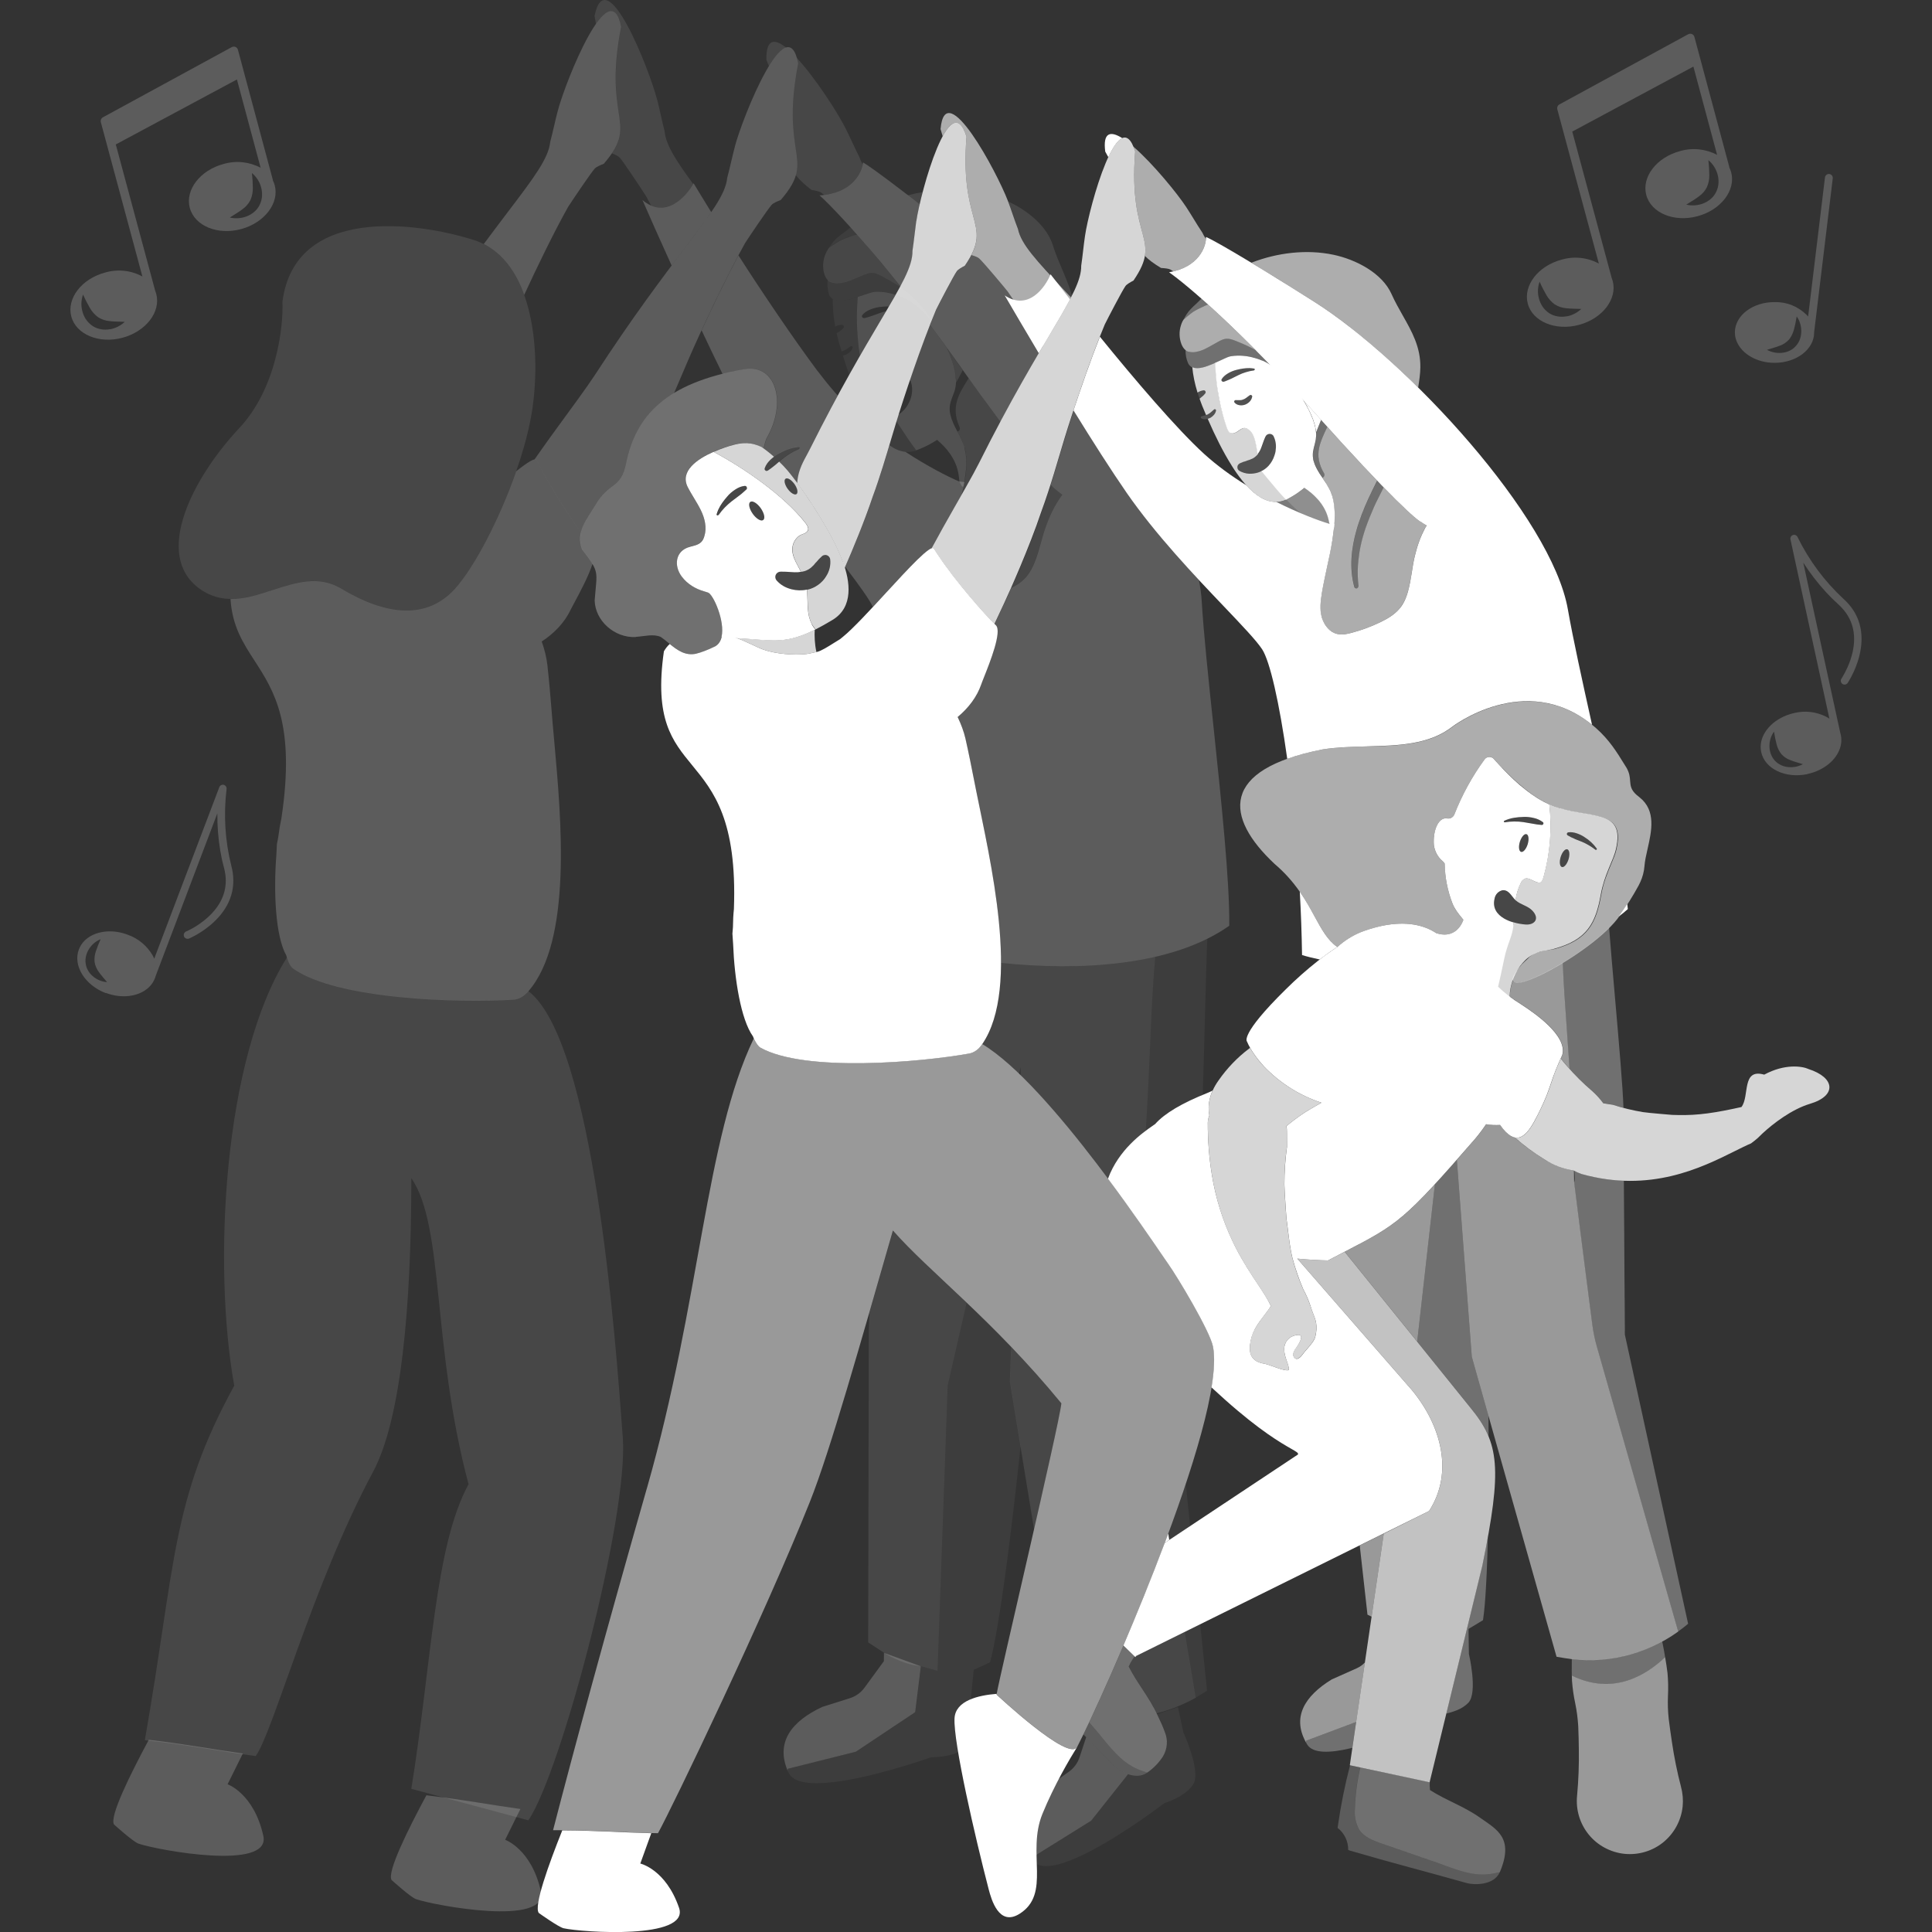 <svg viewBox="0 0 300 300" xmlns="http://www.w3.org/2000/svg"><rect x="0" y="0" width="300" height="300" fill="#333333" stroke="none"/><g fill="#fff"><path d="m 269.72 53.12 c .82 1.86 3.1 3.21 5.8 3.22 3.4 .02 6.16 -2.08 6.18 -4.68 v -.1 l .33 -2.7 .19 -1.58 2.37 -19.58 c .01 -.08 0 -.16 -.02 -.24 s -.06 -.15 -.11 -.21 c -.1 -.13 -.24 -.21 -.4 -.23 -.08 -.01 -.16 0 -.24 .02 s -.15 .06 -.21 .11 c -.13 .1 -.21 .24 -.23 .4 l -2.56 21.14 -.06 .46 c -.06 -.08 -.13 -.15 -.2 -.23 -.65 -.65 -1.43 -1.17 -2.29 -1.52 s -1.78 -.51 -2.7 -.49 c -3.4 -.02 -6.16 2.07 -6.18 4.68 0 .17 .01 .34 .03 .5 .05 .36 .15 .7 .29 1.03 z m 6.65 .56 c .54 -.19 1.03 -.52 1.41 -.94 .28 -.33 .49 -.72 .64 -1.13 .05 -.13 .1 -.27 .14 -.42 .08 -.29 .15 -.59 .22 -.91 .07 -.37 .14 -.75 .21 -1.15 .16 .23 .3 .47 .41 .73 .13 .32 .21 .65 .26 .99 .02 .16 .04 .32 .04 .48 .01 .41 -.05 .83 -.17 1.22 -.13 .42 -.35 .81 -.64 1.14 -.08 .08 -.15 .17 -.23 .24 -.08 .08 -.17 .15 -.25 .22 -.18 .13 -.37 .24 -.57 .33 -.38 .18 -.79 .28 -1.21 .31 -.78 .07 -1.57 -.1 -2.26 -.47 .74 -.24 1.42 -.4 2.01 -.65 z" opacity=".2"/><path d="m 280.68 120.18 c .63 -.13 1.24 -.34 1.82 -.62 .28 -.14 .56 -.29 .82 -.46 1.87 -1.21 2.92 -3.12 2.52 -4.99 -.03 -.12 -.06 -.23 -.09 -.35 l -.06 -.28 -.36 -1.64 -2.39 -10.98 -.48 -2.21 -2.45 -11.29 c 1.04 1.63 2.23 3.17 3.54 4.6 .59 .64 1.22 1.27 1.89 1.87 .31 .28 .61 .59 .87 .91 1.47 1.78 1.93 3.97 1.36 6.53 -.19 .82 -.45 1.61 -.8 2.37 -.15 .32 -.29 .61 -.42 .86 -.29 .54 -.51 .87 -.51 .88 -.04 .06 -.07 .14 -.09 .21 -.02 .08 -.02 .15 0 .23 .01 .08 .04 .15 .08 .21 .04 .07 .1 .12 .16 .17 .06 .04 .14 .07 .21 .09 .08 .02 .15 .02 .23 0 .08 -.01 .15 -.04 .21 -.08 .07 -.04 .12 -.1 .17 -.16 .01 -.02 .21 -.32 .49 -.84 .13 -.24 .27 -.52 .42 -.84 .87 -1.87 1.87 -5.04 .73 -8.1 -.22 -.57 -.5 -1.12 -.84 -1.62 -.42 -.62 -.92 -1.19 -1.49 -1.69 -2.93 -2.73 -5.33 -5.96 -7.09 -9.56 -.06 -.13 -.17 -.24 -.3 -.3 s -.28 -.07 -.42 -.02 -.26 .14 -.33 .27 -.09 .28 -.06 .42 l .07 .3 2.59 11.93 .55 2.53 2.49 11.46 .35 1.6 c -.16 -.11 -.32 -.2 -.49 -.29 -1.53 -.78 -3.28 -.99 -4.94 -.59 -.27 .06 -.54 .13 -.8 .22 -.31 .1 -.6 .21 -.9 .35 -2.44 1.13 -3.93 3.35 -3.46 5.5 .56 2.62 3.79 4.15 7.2 3.42 z m -5.21 -6.56 c .1 .68 .24 1.34 .41 2 .14 .55 .4 1.06 .75 1.5 .38 .41 .85 .73 1.37 .91 .57 .24 1.23 .4 1.95 .63 -.67 .36 -1.43 .52 -2.19 .46 -.41 -.03 -.81 -.13 -1.18 -.3 -.19 -.09 -.38 -.2 -.55 -.32 -.08 -.07 -.17 -.14 -.25 -.21 s -.15 -.16 -.23 -.23 c -.28 -.33 -.49 -.7 -.62 -1.11 -.12 -.38 -.18 -.79 -.17 -1.19 .01 -.76 .25 -1.5 .69 -2.13 z" opacity=".2"/><path d="m 262.73 5.29 c -.09 -.04 -.2 -.06 -.3 -.05 s -.2 .03 -.29 .08 l -19.99 10.89 c -.13 .07 -.24 .19 -.3 .33 s -.07 .29 -.03 .44 l 6.45 23.95 c -1.77 -.96 -3.85 -1.18 -5.79 -.61 -3.64 .97 -5.99 4.02 -5.25 6.82 s 4.3 4.28 7.94 3.31 6 -4.02 5.25 -6.82 c -.05 -.18 -.11 -.35 -.17 -.51 l -6.11 -22.69 18.81 -10.09 3.68 13.71 c -1.77 -.94 -3.83 -1.15 -5.75 -.59 -3.64 .97 -5.99 4.02 -5.25 6.81 .74 2.8 4.3 4.28 7.94 3.31 s 5.99 -4.02 5.25 -6.81 c -.07 -.26 -.17 -.52 -.29 -.76 0 -.03 0 -.07 -.01 -.1 l -5.41 -20.17 c -.03 -.1 -.07 -.19 -.14 -.27 s -.15 -.14 -.24 -.18 z m -19.47 43.82 c -.46 .09 -.93 .1 -1.39 .02 -.24 -.04 -.48 -.11 -.71 -.19 -.11 -.05 -.23 -.11 -.34 -.16 s -.21 -.13 -.32 -.19 c -.4 -.28 -.75 -.63 -1.01 -1.04 -.25 -.39 -.43 -.81 -.54 -1.26 -.22 -.84 -.18 -1.73 .12 -2.55 .31 .72 .67 1.41 1.06 2.09 .32 .56 .76 1.05 1.28 1.43 .54 .34 1.15 .55 1.79 .6 .7 .09 1.48 .07 2.34 .11 -.63 .6 -1.42 1 -2.28 1.16 z m 23.42 -22.11 c .13 .44 .19 .9 .17 1.36 -.02 .49 -.14 .97 -.35 1.41 -.06 .11 -.11 .22 -.18 .33 s -.14 .21 -.21 .31 c -.15 .19 -.33 .37 -.51 .52 -.36 .3 -.77 .53 -1.2 .69 -.82 .3 -1.71 .35 -2.56 .16 .72 -.47 1.4 -.84 1.96 -1.28 .52 -.37 .95 -.85 1.24 -1.42 .26 -.59 .39 -1.23 .38 -1.88 -.01 -.78 -.05 -1.56 -.14 -2.33 .67 .56 1.16 1.3 1.4 2.14 z" opacity=".2"/><path d="m 142.99 258.73 l -.88 7.13 -9.2 6.14 -10.57 2.65 -.04 .27 c .02 .05 .04 .09 .06 .14 .03 .07 .06 .15 .09 .22 -2.2 -4.73 .52 -8.04 5.25 -10.24 l 4.28 -1.35 c .91 -.29 1.7 -.86 2.26 -1.63 l 3.01 -4.12 .01 -1.29 5.73 2.09 z" opacity=".2"/><path d="m 147.67 64.72 c -.01 -.02 -.01 -.03 -.02 -.05 l -.03 -.13 c .02 .05 .04 .12 .05 .18 z" opacity=".45"/><path d="m 147.92 65.45 c -.02 -.05 -.04 -.09 -.06 -.14 -.03 -.09 -.06 -.18 -.1 -.28 .05 .14 .1 .28 .16 .43 z" opacity=".45"/><path d="m 119 9.28 c -.05 -3.25 1.25 -3.33 3.05 -1.9 -.79 .25 -1.71 1.35 -2.65 2.88 -.13 -.32 -.26 -.64 -.4 -.98 z" opacity=".1"/><path d="m 123.94 9.82 c -.06 -.3 -.12 -.58 -.2 -.82 2.95 3.2 6.39 8.59 7.56 10.93 .36 .72 .7 1.44 1.04 2.17 .36 .78 .73 1.55 1.12 2.32 .12 .37 .28 .74 .49 1.11 -.3 1.58 -1.81 4.24 -5.97 4.75 -.18 -.16 -.32 -.27 -.42 -.34 -.3 -.22 -.92 -.34 -1.55 -.45 -1.1 -.84 -1.88 -1.58 -2.43 -2.29 .39 -1.37 .2 -2.61 -.04 -4.27 -.39 -2.62 -.94 -6.28 .4 -13.12 z" opacity=".1"/><path d="m 132.09 35.29 c -.33 .29 -.68 .55 -1.03 .8 -.61 .45 -1.21 .89 -1.72 1.51 -.21 .27 -.41 .55 -.6 .83 .4 -.28 .81 -.55 1.21 -.8 .05 -.03 .11 -.06 .16 -.1 .27 -.16 .53 -.32 .78 -.41 .05 -.02 .1 -.04 .15 -.06 .29 -.12 .59 -.24 .9 -.33 .3 -.1 .61 -.2 .93 -.29 .07 -.02 .14 -.04 .2 -.06 -.34 -.38 -.66 -.75 -.98 -1.09 z" opacity=".05"/><path d="m 36.37 215.15 c -3.35 -18.67 -1.71 -50.71 8.18 -66.46 .28 .83 .59 1.41 .94 1.66 6.83 4.9 26.1 5.38 34.2 4.86 .89 -.06 1.68 -.52 2.36 -1.31 10.18 7.8 13.54 53.99 14.66 69.39 .88 12.25 -9.53 51.75 -14.66 59.37 l -18.18 -4.89 c 3.15 -19.52 3.63 -37.72 8.89 -47.3 -5.75 -21.55 -3.73 -40.06 -8.89 -47.53 0 20.24 -1.62 37.54 -5.95 45.62 -9.42 17.57 -15.47 40.29 -18.21 44.12 -5.71 -.74 -9.88 -1.64 -17.22 -2.46 4.79 -27.29 4.05 -37.15 13.89 -55.06 z" opacity=".1"/><path d="m 35.34 277.06 l 2.37 -4.78 c -4.78 -.66 -8.64 -1.42 -14.6 -2.13 -2.87 5.33 -6.17 11.99 -5.4 13.16 0 0 2.98 2.7 3.8 2.97 2.9 1 20.6 4.29 19.38 -1.21 -1.46 -6.58 -5.55 -8.01 -5.55 -8.01 z" opacity=".2"/><path d="m 78.44 285.68 l 2.37 -4.78 c -4.78 -.66 -8.64 -1.42 -14.6 -2.13 -2.87 5.33 -6.17 11.99 -5.4 13.16 0 0 2.98 2.7 3.8 2.97 2.9 1 20.6 4.29 19.38 -1.21 -1.46 -6.58 -5.55 -8.01 -5.55 -8.01 z" opacity=".2"/><path d="m 96.46 4.22 c -1.72 -8.82 -8.58 8.21 -9.84 12.96 -.21 .78 -.39 1.56 -.57 2.34 -.2 .84 -.39 1.67 -.61 2.5 -.25 2.54 -2.48 5.5 -6.57 10.88 -1.11 1.47 -2.36 3.12 -3.75 4.99 3.01 1.53 5.03 4.41 6.28 7.9 1.97 -4.28 4.59 -9.69 6.82 -13.67 .64 -.99 3.51 -5.25 4.12 -5.93 .25 -.28 .82 -.52 1.42 -.76 2.99 -3.47 2.74 -5.11 2.29 -8.11 -.39 -2.62 -.94 -6.28 .4 -13.12 z" opacity=".2"/><path d="m 37.16 66.47 c 5.75 -6.13 6.86 -15.64 6.7 -19.63 1.92 -14.84 20.59 -12.45 29.69 -9.58 s 10.53 16.76 9.1 26.34 c -1.44 9.58 -7.66 22.98 -11.97 27.77 s -10.53 4.31 -17.72 0 c -7.18 -4.31 -14.84 5.27 -22.03 0 -7.18 -5.27 -.96 -17.24 6.23 -24.9 z" opacity=".1"/><path d="m 102.05 15.53 c -1.22 -4.76 -7.94 -21.85 -9.73 -13.05 .08 .42 .15 .83 .22 1.23 1.68 -2.39 3.22 -3.07 3.92 .51 -1.33 6.83 -.79 10.49 -.4 13.12 .37 2.48 .6 4.04 -1.03 6.47 .52 .22 1 .44 1.22 .69 .61 .69 3.44 4.97 4.07 5.96 .26 .46 .52 .95 .78 1.45 2.94 1.29 5.48 -1.46 6.55 -3.32 -2.75 -3.76 -4.27 -6.13 -4.45 -8.21 -.22 -.83 -.4 -1.67 -.59 -2.5 -.18 -.78 -.35 -1.57 -.55 -2.35 z" opacity=".1"/><path d="m 208.81 194.37 c -.79 .41 -1.64 .85 -2.59 1.35 -1.18 -.02 -2.87 -.1 -4.77 -.28 l 17.81 20.43 c 4.53 5.49 6.52 12.79 2.65 18.76 l -7.04 3.52 -5.27 35.95 .05 .01 1.58 .34 10.76 2.3 .03 -.13 8.16 -33.52 c 3.08 -15.07 2.67 -19.03 -1.86 -24.52 l -19.51 -24.19 z" opacity=".7"/><path d="m 203.49 202.81 c -.3 -.91 -.68 -1.79 -1.14 -2.63 -.68 -1.57 -1.24 -3.18 -1.67 -4.83 -.09 -.36 -.17 -.72 -.23 -1.07 -.06 -.33 -.12 -.66 -.17 -1.01 -.13 -.9 -.25 -1.88 -.41 -3.16 l -.12 -.9 s -.32 -4.31 -.32 -5.3 c 0 -1.94 .13 -3.89 .4 -5.81 l -.01 -2.36 c 0 -.29 -.03 -.59 -.06 -.88 .76 -.64 1.55 -1.24 2.37 -1.8 .62 -.43 1.27 -.81 1.93 -1.19 l 1.12 -.64 c -3.38 -1.12 -6.43 -3.05 -8.9 -5.61 -.62 -.66 -1.18 -1.37 -1.68 -2.12 -.2 -.29 -.36 -.56 -.49 -.79 -.05 .04 -.1 .07 -.14 .11 -1.83 1.38 -3.43 3.05 -4.74 4.93 -.36 .5 -.68 1.04 -.93 1.6 -.2 .43 -.35 .89 -.46 1.35 -.2 .83 -.22 1.68 -.05 2.52 -.15 .35 -.24 .73 -.24 1.12 -.01 2.7 .2 5.4 .63 8.06 .58 3.62 1.67 7.13 3.25 10.43 .12 .26 .25 .51 .37 .76 2.17 4.26 4.54 7.02 5.52 9.16 l .05 -.01 c -.7 1.2 -1.76 2.23 -2.49 3.59 -.44 .79 -.71 1.67 -.79 2.57 -.15 1.62 .46 2.6 2.36 2.88 .56 .08 3.72 1.48 3.69 .82 -.07 -.98 -.73 -1.83 -.73 -3.1 -.01 -.51 .16 -1.01 .49 -1.41 s .79 -.66 1.29 -.75 c 1.28 -.33 .86 .73 .37 1.5 -.37 .57 -1.15 1.39 -.53 2.02 .39 .39 .92 -.13 1.29 -.63 .5 -.7 1.74 -1.84 1.91 -2.68 .19 -.73 .23 -1.5 .11 -2.25 -.21 -.92 -.6 -1.6 -.84 -2.49 z" opacity=".8"/><path d="m 234.44 155.1 c -.2 -2.52 1.65 -7.02 5.38 -7.45 l 1.43 -.3 c .08 -.02 .15 -.04 .2 -.06 5.02 -1.4 6.33 -3.97 7.11 -8.36 .58 -3.23 1.95 -5.26 2.36 -7.07 1.5 -6.49 -4.1 -4.56 -9.91 -6.78 -.15 -.06 -.29 -.12 -.44 -.18 .43 3.78 .12 7.59 -.89 11.25 -.08 .28 -.22 .81 -.57 .9 s -1.12 -.36 -1.44 -.49 c -.24 -.13 -.51 -.19 -.78 -.17 -.18 .06 -.34 .16 -.47 .29 s -.23 .29 -.3 .46 c -.4 .83 -.67 1.72 -.8 2.63 .02 .02 .03 .04 .05 .05 .78 .68 1.9 .84 2.61 1.62 1.13 1.23 .31 2.21 -1.07 2.12 -.64 -.05 -1.27 -.16 -1.89 -.34 -.01 .12 -.01 .24 -.02 .35 -1.92 2.81 -3.7 8.92 -2.91 10.17 l 2.33 1.35 z m 10.09 -24.84 c -.38 -.15 -.76 -.33 -1.11 -.55 -.05 -.03 -.08 -.07 -.1 -.12 s -.02 -.1 -.01 -.15 .04 -.1 .08 -.13 .09 -.06 .14 -.07 c .44 -.05 .89 .01 1.31 .16 .42 .14 .82 .33 1.19 .58 .75 .46 1.4 1.07 1.91 1.78 .01 .03 .02 .05 .02 .08 s -.01 .06 -.03 .08 c -.01 .02 -.02 .03 -.04 .03 -.02 .01 -.03 .01 -.05 .02 -.02 0 -.04 0 -.05 0 -.02 0 -.03 -.02 -.05 -.02 -.64 -.5 -1.35 -.92 -2.1 -1.24 l -1.12 -.44 z m -2.19 2.81 c .24 -.76 .69 -1.29 1.03 -1.19 .34 .11 .42 .8 .19 1.56 -.24 .76 -.69 1.29 -1.03 1.19 -.34 -.11 -.42 -.8 -.19 -1.56 z" opacity=".8"/><path d="m 242.35 133.07 c -.24 .76 -.15 1.46 .19 1.56 s .8 -.43 1.03 -1.19 c .24 -.76 .15 -1.46 -.19 -1.56 s -.8 .43 -1.03 1.19 z" opacity=".1"/><path d="m 235.99 130.72 c -.23 .76 -.15 1.46 .19 1.56 s .8 -.43 1.03 -1.19 c .24 -.76 .15 -1.46 -.19 -1.56 s -.8 .43 -1.03 1.19 z" opacity=".1"/><path d="m 233.68 127.69 c .95 -.16 1.92 -.17 2.87 -.03 .47 .08 .94 .16 1.41 .24 .47 .09 .95 .16 1.43 .2 h .01 c .05 .01 .11 -.01 .16 -.04 s .08 -.07 .1 -.12 .02 -.11 .01 -.16 -.05 -.1 -.09 -.13 c -.42 -.31 -.91 -.53 -1.42 -.64 -.51 -.12 -1.03 -.17 -1.55 -.16 -.52 0 -1.03 .05 -1.54 .14 s -1 .24 -1.47 .45 c -.03 .01 -.06 .04 -.07 .07 s -.02 .07 -.01 .09 c .01 .03 .03 .06 .06 .07 .03 .02 .06 .02 .1 .02 h .01 l .01 .01 z" opacity=".1"/><path d="m 243.43 129.72 c .35 .22 .72 .4 1.11 .54 l 1.12 .44 c .75 .32 1.46 .74 2.1 1.24 .02 .01 .03 .02 .05 .02 s .04 .01 .05 0 c .02 0 .03 -.01 .05 -.02 s .03 -.02 .04 -.03 c .02 -.02 .03 -.05 .03 -.08 .01 -.03 -.01 -.06 -.02 -.08 -.52 -.71 -1.17 -1.31 -1.91 -1.78 -.37 -.25 -.77 -.44 -1.19 -.58 -.42 -.15 -.87 -.21 -1.31 -.16 -.06 0 -.1 .03 -.14 .07 -.04 .03 -.07 .08 -.08 .13 s -.01 .11 .01 .15 c .02 .05 .05 .09 .1 .12 v .01 z" opacity=".1"/><path d="m 235.39 139.84 s -.03 -.04 -.05 -.05 c -.6 -.56 -1.02 -1.63 -2 -1.55 -.32 .07 -.61 .23 -.84 .47 s -.37 .54 -.42 .86 c -.34 1.43 .4 2.42 1.47 3.06 .47 .27 .98 .47 1.5 .62 .62 .18 1.25 .29 1.89 .34 1.38 .08 2.2 -.89 1.07 -2.12 -.71 -.78 -1.83 -.94 -2.61 -1.62 h .01 z" opacity=".1"/><path d="m 235.02 143.59 l .02 -.35 c -.52 -.14 -1.03 -.35 -1.5 -.62 -1.07 -.63 -1.81 -1.62 -1.47 -3.06 .05 -.32 .2 -.63 .42 -.86 .22 -.24 .52 -.4 .84 -.47 .7 -.06 1.11 .47 1.51 .98 .16 .21 .32 .41 .49 .57 .13 -.91 .39 -1.8 .8 -2.63 .07 -.17 .16 -.33 .3 -.46 .13 -.13 .29 -.23 .47 -.29 .27 -.02 .55 .04 .78 .17 .08 .03 .18 .08 .29 .13 .37 .18 .89 .42 1.15 .36 .34 -.08 .49 -.61 .57 -.89 1.02 -3.66 1.32 -7.48 .89 -11.25 l -.04 -.02 c -.02 -.01 -.04 -.02 -.06 -.03 -.13 -.06 -.27 -.12 -.4 -.19 l -.29 -.14 c -.13 -.07 -.27 -.14 -.4 -.22 -.05 -.03 -.09 -.06 -.14 -.08 -.05 -.03 -.09 -.06 -.14 -.08 -.07 -.04 -.13 -.08 -.2 -.12 s -.13 -.08 -.2 -.12 c -.09 -.06 -.18 -.12 -.27 -.18 -.1 -.07 -.2 -.13 -.3 -.2 l -.09 -.06 c -.05 -.03 -.09 -.06 -.13 -.09 s -.09 -.06 -.13 -.09 c -.07 -.05 -.13 -.09 -.19 -.14 s -.13 -.09 -.19 -.14 c -.06 -.04 -.12 -.09 -.18 -.13 l -.08 -.06 c -.06 -.05 -.13 -.1 -.19 -.15 s -.13 -.1 -.19 -.15 c -.09 -.07 -.17 -.14 -.25 -.2 l -.37 -.3 c -.06 -.05 -.12 -.1 -.18 -.15 l -.07 -.06 c -.12 -.1 -.24 -.2 -.35 -.31 -.08 -.07 -.16 -.14 -.23 -.21 -.04 -.04 -.09 -.08 -.13 -.12 -.07 -.06 -.14 -.13 -.21 -.19 -.08 -.07 -.15 -.14 -.22 -.21 -.11 -.1 -.21 -.2 -.31 -.3 -.04 -.04 -.07 -.07 -.11 -.11 s -.07 -.07 -.11 -.11 c -.06 -.06 -.12 -.12 -.18 -.18 -.03 -.03 -.07 -.07 -.1 -.1 -.07 -.08 -.14 -.14 -.22 -.22 -.09 -.09 -.17 -.18 -.26 -.27 -.07 -.08 -.13 -.14 -.21 -.22 s -.15 -.16 -.22 -.24 c -.08 -.08 -.14 -.16 -.22 -.23 l -.18 -.2 -.04 -.04 c -.06 -.07 -.11 -.13 -.17 -.19 l -.15 -.16 c -.11 -.13 -.21 -.24 -.31 -.35 -.09 -.11 -.2 -.19 -.33 -.24 -.13 -.06 -.27 -.08 -.4 -.08 -.14 0 -.27 .04 -.39 .1 -.12 .07 -.23 .15 -.31 .26 -1.93 2.63 -3.51 5.51 -4.7 8.55 -.09 .23 -.26 .41 -.47 .53 s -.46 .15 -.7 .1 v .01 c -.11 -.02 -.22 -.02 -.33 -.01 -1.1 .16 -1.85 2.01 -1.69 4.14 .13 .99 .62 1.89 1.38 2.52 .12 .11 .22 .23 .3 .36 .03 2.12 .44 4.22 1.21 6.2 .35 .88 .93 1.6 1.52 2.32 l .17 .21 c -.49 1.39 -1.8 2.86 -4.21 2.07 -.03 -.02 -.05 -.04 -.08 -.05 -.06 -.04 -.11 -.07 -.17 -.11 -2.1 -1.28 -4.98 -1.74 -8.69 -.86 l -.02 .01 c -.96 .23 -1.89 .52 -2.81 .88 -1.29 .54 -2.48 1.29 -3.52 2.23 -1.04 .67 -2.07 1.4 -3.09 2.21 -1.74 1.37 -3.39 2.83 -4.96 4.39 -7.26 7.13 -6.05 8.13 -6.05 8.13 .14 .34 .3 .66 .49 .98 .13 .23 .29 .5 .49 .79 .5 .75 1.07 1.46 1.68 2.12 2.47 2.57 5.52 4.49 8.9 5.61 l -1.12 .64 c -.65 .38 -1.31 .76 -1.93 1.19 -.82 .56 -1.61 1.16 -2.37 1.8 .04 .29 .06 .58 .06 .88 l .01 2.36 c -.27 1.93 -.4 3.87 -.4 5.81 0 .98 .32 5.3 .32 5.3 l .12 .9 c .04 .34 .08 .66 .12 .96 .1 .84 .19 1.54 .29 2.2 .05 .35 .11 .68 .17 1.01 .07 .36 .14 .71 .23 1.07 .44 1.65 1 3.26 1.67 4.83 .46 .84 .84 1.72 1.14 2.63 .11 .41 .26 .78 .4 1.15 .17 .43 .33 .85 .45 1.35 .12 .75 .08 1.51 -.11 2.25 -.12 .59 -.76 1.32 -1.3 1.94 -.24 .27 -.46 .53 -.61 .74 -.36 .51 -.9 1.03 -1.29 .63 -.52 -.53 -.06 -1.18 .32 -1.72 .07 -.1 .14 -.2 .2 -.3 .49 -.77 .91 -1.84 -.37 -1.5 -.51 .08 -.97 .35 -1.29 .74 -.33 .4 -.5 .9 -.49 1.41 0 .71 .21 1.29 .4 1.84 .15 .43 .3 .84 .33 1.27 .03 .46 -1.52 -.09 -2.64 -.49 -.48 -.17 -.88 -.31 -1.05 -.34 -1.9 -.28 -2.51 -1.26 -2.36 -2.88 .09 -.9 .36 -1.78 .79 -2.57 .4 -.74 .89 -1.38 1.37 -2 .41 -.53 .8 -1.04 1.12 -1.59 l -.05 .01 c -.44 -.97 -1.17 -2.07 -2.03 -3.37 -1.05 -1.58 -2.3 -3.46 -3.49 -5.8 -.13 -.25 -.25 -.5 -.37 -.76 -1.58 -3.3 -2.68 -6.82 -3.26 -10.43 -.43 -2.66 -.64 -5.36 -.63 -8.06 .01 -.38 .09 -.76 .24 -1.12 -.16 -.83 -.15 -1.69 .05 -2.52 .11 -.46 .26 -.92 .46 -1.35 -.25 .13 -.5 .25 -.75 .35 -4.03 1.61 -6.68 3.18 -8.17 4.85 -.11 .08 -.24 .17 -.4 .28 -1.57 1.09 -5.25 3.66 -6.93 8.21 3.74 5.01 6.81 9.52 8.37 11.8 .47 .69 .8 1.18 .97 1.41 1.38 1.92 6.53 10.49 6.98 12.9 .29 1.56 .18 3.72 -.24 6.3 .67 .62 1.36 1.25 2.08 1.89 5.5 4.9 8.74 6.74 10.27 7.62 .84 .48 1.17 .66 1.08 .9 l -20.7 13.74 c -2.08 5.52 -4.33 11.03 -6.41 15.92 l 1.86 1.81 .11 -.18 45.49 -22.51 c 3.87 -5.97 1.88 -13.27 -2.65 -18.76 l -17.81 -20.43 c 1.9 .18 3.59 .26 4.77 .28 .78 -.41 1.51 -.79 2.18 -1.14 l .4 -.21 c 8.28 -4.29 9.22 -4.83 20.25 -17.52 .32 -.37 .69 -.85 1.1 -1.4 .2 -.27 .41 -.57 .62 -.88 .72 .12 1.45 .15 2.17 .11 2.31 3.3 3.89 2.04 5.31 -.56 .73 -1.33 1.38 -2.7 1.95 -4.11 .18 -.45 .61 -1.69 .99 -2.82 .39 -1.15 1.41 -3.4 1.41 -3.4 .81 -2.98 -4.32 -6.47 -6.25 -7.74 -1.55 -.95 -2.77 -1.9 -3.72 -2.83 .27 -1.11 .54 -2.38 .8 -3.62 .05 -.24 .1 -.48 .15 -.72 .25 -1.18 .55 -2.02 .81 -2.75 .31 -.87 .56 -1.59 .62 -2.55 z m .98 -12.87 c .24 -.76 .69 -1.29 1.03 -1.19 s .42 .8 .19 1.56 c -.24 .76 -.69 1.29 -1.03 1.19 s -.42 -.8 -.19 -1.56 z m .56 -3.06 c -.96 -.14 -1.93 -.13 -2.88 .03 -.03 .01 -.07 0 -.1 -.02 s -.05 -.05 -.06 -.07 c -.01 -.03 -.01 -.06 .01 -.09 .01 -.03 .04 -.06 .07 -.07 .47 -.21 .97 -.37 1.47 -.45 .51 -.09 1.02 -.13 1.54 -.14 .52 -.02 1.04 .04 1.54 .16 .52 .11 1 .33 1.42 .64 .04 .03 .08 .08 .09 .13 s .01 .11 -.01 .16 -.06 .09 -.1 .12 c -.05 .03 -.1 .05 -.16 .04 -.48 -.04 -.96 -.1 -1.43 -.2 -.16 -.03 -.31 -.05 -.47 -.08 -.31 -.06 -.62 -.11 -.94 -.16 l -.01 -.01 z" fill-rule="evenodd"/><path d="m 212.25 115.9 c -2.29 .06 -4.61 .13 -6.85 .46 -16.02 3.12 -15.2 10.56 -7.49 17.78 3.28 2.79 4.88 5.72 6.23 8.18 1.09 2 2.01 3.68 3.52 4.73 .03 -.02 .05 -.03 .08 -.05 1.04 -.94 2.23 -1.69 3.52 -2.23 .92 -.35 1.85 -.65 2.81 -.88 l .02 -.01 c 3.7 -.89 6.59 -.42 8.69 .86 .06 .04 .11 .07 .17 .11 .03 .02 .05 .04 .08 .05 2.4 .8 3.71 -.68 4.2 -2.06 -.06 -.07 -.12 -.14 -.17 -.21 -.59 -.72 -1.17 -1.44 -1.52 -2.32 -.2 -.51 -.37 -1.03 -.52 -1.55 -.43 -1.51 -.66 -3.08 -.68 -4.66 l -.01 -.01 c -.09 -.13 -.19 -.24 -.3 -.35 -.77 -.63 -1.26 -1.54 -1.38 -2.52 -.07 -.93 .03 -1.81 .27 -2.52 l .02 -.06 c .3 -.88 .8 -1.48 1.41 -1.57 .11 -.01 .21 -.01 .32 .01 v -.01 h .01 c .24 .05 .49 .02 .7 -.1 s .38 -.3 .47 -.53 c 1.19 -3.05 2.77 -5.92 4.7 -8.55 .09 -.11 .19 -.2 .31 -.26 s .25 -.1 .39 -.1 .28 .02 .4 .08 .24 .14 .33 .24 c .09 .11 .2 .22 .31 .35 l .15 .16 c .04 .05 .09 .1 .13 .15 .03 .03 .05 .06 .08 .08 .04 .04 .09 .09 .13 .14 .02 .02 .04 .04 .05 .06 l .03 .03 c .05 .06 .12 .13 .19 .2 .05 .05 .09 .1 .14 .15 l .09 .09 .11 .11 .11 .11 .18 .18 c .03 .03 .05 .06 .08 .09 .02 .02 .03 .03 .05 .05 .06 .06 .11 .11 .17 .17 .03 .03 .06 .07 .1 .1 .06 .06 .12 .12 .19 .18 .04 .04 .07 .07 .11 .11 l .09 .09 .02 .02 c .02 .02 .03 .03 .05 .05 .09 .09 .18 .17 .27 .26 l .23 .21 c .06 .06 .13 .12 .2 .18 .05 .04 .1 .09 .14 .13 .08 .07 .16 .14 .23 .21 .03 .02 .05 .04 .08 .07 .09 .08 .19 .16 .28 .24 .08 .06 .17 .14 .25 .21 l .36 .3 c .09 .07 .17 .14 .25 .2 .09 .07 .17 .13 .25 .2 .04 .03 .09 .06 .13 .1 l .26 .2 c .13 .09 .26 .19 .38 .28 .09 .07 .18 .13 .26 .19 .13 .09 .26 .17 .4 .26 .08 .06 .18 .12 .27 .18 .07 .04 .13 .08 .2 .12 s .13 .08 .2 .12 c .09 .06 .18 .11 .28 .16 .04 .02 .08 .04 .11 .06 .1 .05 .19 .11 .29 .15 .09 .05 .19 .1 .28 .15 .06 .03 .12 .06 .18 .08 .08 .04 .15 .07 .22 .11 .19 .09 .37 .17 .55 .23 1.74 .66 3.46 .96 4.97 1.22 3.55 .6 5.98 1.02 4.94 5.56 -.17 .73 -.49 1.49 -.85 2.34 -.54 1.29 -1.18 2.79 -1.52 4.73 -.78 4.39 -2.09 6.96 -7.11 8.36 -.02 .01 -.04 .01 -.07 .02 -.04 .01 -.09 .02 -.13 .03 h -.01 c -.13 .02 -.3 .05 -.5 .08 -.77 .12 -1.87 .3 -2.38 .5 -.33 .16 -.63 .36 -.91 .6 -.09 .08 -.18 .17 -.26 .27 -.01 .01 -.88 .82 -.89 .83 -6.73 7.77 11.16 -1.51 15.18 -7.54 1.06 -1.49 2.03 -3.04 2.9 -4.64 .07 -.13 .13 -.27 .2 -.41 .02 -.04 .04 -.08 .06 -.13 .36 -.78 .57 -1.61 .64 -2.46 .06 -.8 .26 -1.71 .48 -2.66 .63 -2.79 1.35 -5.97 -1.25 -8.02 -.15 -.13 -.31 -.25 -.46 -.38 h -.01 c -.89 -.8 -.93 -1.44 -.99 -2.17 -.04 -.58 -.09 -1.21 -.55 -2.02 -.11 -.18 -.22 -.36 -.33 -.53 -1.17 -1.9 -2.35 -3.82 -4.41 -5.64 -10.56 -9.27 -22.34 -.17 -22.34 -.17 -3.58 2.77 -8.34 2.9 -13.21 3.03 z" opacity=".6"/><path d="m 98.74 98.89 c 1.31 -.07 2.71 -.51 3.87 .02 1.66 1.12 3.14 3.11 5.52 2.59 .62 -.14 1.8 -.57 2.92 -1.13 2.61 -1.5 -.08 -8.01 -1.11 -8.37 -.18 -.06 -.36 -.12 -.54 -.17 -1.41 -.39 -2.66 -1.17 -3.52 -2.3 -1.3 -1.7 -1.02 -4.03 1.24 -4.64 .61 -.17 1.28 -.27 1.73 -.71 .25 -.25 .41 -.58 .52 -.91 .41 -1.33 .06 -2.79 -.55 -4.05 -.6 -1.26 -1.44 -2.39 -2.06 -3.64 -1.76 -3.56 4.78 -5.9 7.11 -6.51 2.48 -.66 3.59 .02 4.71 .47 .19 -.79 .35 -1.32 .47 -1.52 3.13 -5.4 1.53 -11.56 -3.48 -10.69 -12.17 2.12 -16.85 7.21 -18.34 14.62 -.82 4.08 -2.7 2.8 -4.8 6.5 -1.31 2.24 -3.06 4.09 -2.06 6.85 2.81 3.67 2.32 3.28 1.97 7.94 .08 3.17 3.09 5.84 6.38 5.68 z" opacity=".3"/><path d="m 120.39 89.61 c .01 .21 .08 .4 .21 .54 .64 .73 1.42 1.13 2.33 1.36 .73 .17 1.54 .22 2.36 .04 h .01 c .19 -.04 .39 -.09 .58 -.16 .5 -.18 .97 -.45 1.37 -.78 .41 -.34 .75 -.73 1 -1.15 .54 -.82 .73 -1.73 .63 -2.62 -.05 -.42 -.42 -.73 -.85 -.68 -.16 .02 -.31 .09 -.42 .18 l -.1 .09 c -.31 .27 -.54 .53 -.75 .79 -.25 .21 -.4 .5 -.61 .66 -.38 .43 -.8 .63 -1.23 .78 -.06 .02 -.14 .03 -.21 .05 -.11 .03 -.22 .06 -.34 .08 h -.01 c -.3 .06 -.63 .09 -1 .07 -.59 -.02 -1.29 -.1 -1.98 -.09 h -.18 c -.46 .01 -.83 .38 -.82 .84 z" opacity=".1"/><path d="m 111.32 79.95 c .02 .04 .05 .07 .1 .08 .04 .01 .07 -.02 .11 -.04 .02 -.01 .06 0 .08 -.03 h .01 c .29 -.41 .6 -.8 .94 -1.15 .35 -.36 .71 -.69 1.1 -.99 l 1.17 -.88 c .13 -.1 .25 -.2 .38 -.3 .18 -.15 .36 -.31 .54 -.48 .07 -.07 .14 -.12 .21 -.19 l .01 -.01 c .03 -.04 .03 -.08 .05 -.13 .01 -.04 .03 -.06 .04 -.1 0 -.04 -.03 -.06 -.04 -.09 -.02 -.05 -.02 -.1 -.07 -.14 -.07 -.06 -.16 -.1 -.25 -.08 -.56 .05 -1.06 .29 -1.51 .59 s -.86 .65 -1.2 1.07 c -.53 .6 -1.02 1.26 -1.36 1.98 -.11 .24 -.21 .49 -.28 .75 -.02 .04 -.01 .09 .01 .12 z" opacity=".1"/><path d="m 118.76 72.97 c .02 .05 .07 .07 .12 .09 .03 .02 .04 .05 .07 .06 .04 0 .07 -.02 .1 -.02 .05 0 .09 .01 .14 -.02 l .01 -.01 c .09 -.05 .16 -.11 .23 -.16 .21 -.14 .4 -.28 .58 -.43 .12 -.1 .25 -.2 .38 -.3 l .58 -.51 .52 -.44 c .38 -.31 .78 -.6 1.2 -.85 .42 -.26 .87 -.48 1.33 -.67 h .01 c .03 -.01 .03 -.05 .04 -.07 .03 -.03 .06 -.05 .06 -.1 0 -.04 -.03 -.08 -.06 -.12 -.03 -.03 -.08 -.04 -.12 -.04 -.27 .02 -.53 .06 -.79 .12 -.78 .18 -1.53 .51 -2.23 .89 -.28 .15 -.54 .32 -.78 .5 -.19 .14 -.36 .29 -.53 .45 -.39 .37 -.73 .81 -.91 1.34 -.03 .09 -.02 .19 .03 .27 z" opacity=".1"/><path d="m 126.03 96.85 c -.74 -1.42 -.59 -3.1 -.68 -4.72 -.01 -.2 -.03 -.39 -.04 -.58 -.82 .18 -1.64 .14 -2.37 -.04 -.91 -.23 -1.69 -.64 -2.33 -1.36 -.13 -.14 -.21 -.33 -.22 -.54 -.01 -.46 .36 -.83 .82 -.84 h .18 c .69 -.01 1.39 .07 1.98 .09 .37 .02 .7 -.01 1 -.07 l -.82 -1.56 c -.37 -.75 -.63 -1.57 -.48 -2.39 .11 -.64 .47 -1.21 .97 -1.6 .46 -.36 1.19 -.35 1.41 -.9 .18 -.42 -.28 -1 -.52 -1.3 -3.23 -4.06 -9.22 -8.26 -14.13 -10.88 -2.56 1.13 -5.23 2.99 -4.03 5.43 .62 1.24 1.45 2.38 2.06 3.64 .61 1.25 .96 2.71 .54 4.04 -.1 .34 -.25 .68 -.51 .92 -.45 .44 -1.13 .55 -1.74 .72 -2.26 .6 -2.54 2.93 -1.24 4.64 .86 1.13 2.11 1.9 3.52 2.29 .18 .05 .36 .11 .54 .17 .81 .28 2.67 4.43 2.1 6.88 1.43 .18 2.82 .23 4.24 .33 3.89 .27 5.98 .72 10.34 -1.48 -.24 -.26 -.45 -.54 -.6 -.87 z m -10.04 -21.01 c -.02 .05 -.02 .09 -.05 .13 l -.01 .01 c -.07 .07 -.14 .12 -.21 .19 -.18 .17 -.36 .33 -.54 .48 -.13 .1 -.25 .2 -.38 .3 l -1.17 .88 c -.38 .3 -.75 .63 -1.1 .99 -.34 .35 -.65 .74 -.94 1.15 h -.01 c -.02 .03 -.05 .02 -.08 .03 -.04 .02 -.07 .05 -.11 .04 -.05 -.01 -.08 -.04 -.1 -.08 s -.03 -.08 -.01 -.12 c .08 -.26 .17 -.51 .28 -.75 .34 -.72 .83 -1.38 1.36 -1.98 .34 -.42 .76 -.77 1.21 -1.07 s .95 -.54 1.51 -.59 c .09 -.01 .19 .02 .25 .08 .05 .04 .05 .09 .07 .14 .01 .03 .04 .05 .04 .09 s -.03 .06 -.04 .1 z m 2.52 4.91 c -.34 .25 -1.07 -.19 -1.62 -.96 -.55 -.78 -.73 -1.6 -.39 -1.85 s 1.07 .19 1.62 .96 c .55 .78 .73 1.6 .39 1.85 z"/><path d="m 130.87 87.22 c -.9 -2.43 -2.17 -4.72 -3.52 -6.92 -1.53 -2.49 -3.17 -4.95 -5.03 -7.21 -.44 -.51 -.88 -.98 -1.33 -1.41 l -.59 .51 c -.13 .1 -.25 .21 -.38 .3 -.18 .15 -.38 .29 -.58 .43 -.08 .05 -.15 .11 -.24 .17 -.05 .02 -.09 .01 -.14 .02 -.04 0 -.07 .02 -.1 .02 -.04 -.01 -.05 -.04 -.07 -.06 -.05 -.03 -.1 -.05 -.12 -.09 -.05 -.08 -.06 -.18 -.03 -.27 .18 -.53 .52 -.98 .91 -1.34 .17 -.16 .34 -.31 .53 -.45 -.64 -.57 -1.28 -1.07 -1.93 -1.52 -1.01 -.42 -2.12 -.91 -4.34 -.32 -.74 .19 -1.9 .56 -3.09 1.09 4.91 2.62 10.9 6.83 14.14 10.88 .24 .31 .7 .88 .52 1.3 -.23 .55 -.96 .54 -1.41 .9 -.5 .39 -.87 .96 -.97 1.6 -.15 .83 .12 1.65 .48 2.4 0 0 .82 1.56 .82 1.56 .12 -.02 .23 -.05 .34 -.08 .07 -.02 .15 -.03 .21 -.05 .43 -.15 .85 -.35 1.24 -.78 .22 -.16 .36 -.45 .61 -.66 .21 -.26 .44 -.52 .75 -.79 l .09 -.09 c .11 -.1 .26 -.16 .42 -.18 .42 -.05 .8 .26 .85 .68 .1 .89 -.1 1.81 -.63 2.62 -.24 .42 -.59 .81 -1 1.15 -.4 .33 -.87 .6 -1.37 .78 -.19 .07 -.39 .12 -.59 .16 .02 .19 .04 .39 .05 .58 .09 1.62 -.06 3.29 .68 4.72 .16 .31 .37 .6 .6 .86 .81 -.41 1.67 -.89 2.66 -1.49 3.25 -1.99 2.71 -5.93 1.57 -9.02 z m -7.18 -10.5 c -.29 .21 -.91 -.16 -1.38 -.81 -.47 -.66 -.62 -1.36 -.33 -1.57 s .91 .16 1.38 .81 c .47 .66 .62 1.36 .33 1.57 z" opacity=".8"/><path d="m 176.27 23.52 c -2.53 -8.04 -7.13 8.55 -7.79 13.11 -.23 1.54 -.36 3.09 -.59 4.63 .07 4.39 -5.95 10.78 -15.9 30.7 -.3 .57 -.58 1.12 -.85 1.61 -1.5 2.77 -4.19 7.3 -6.47 11.55 .15 -.05 .27 -.04 .33 .06 .17 .27 .34 .55 .52 .83 2.77 4.21 7.3 9.3 8.89 10.88 .54 -1.13 1.04 -2.21 1.5 -3.2 .85 -1.81 3.93 -8.69 5.78 -14.23 1.45 -3.92 2.7 -8.41 3.61 -11.4 1.25 -4.08 3.95 -12.2 6.25 -17.68 .49 -.99 2.71 -5.26 3.21 -5.96 .2 -.28 .71 -.57 1.25 -.86 4.53 -6.66 -.85 -6.12 .26 -20.05 z" opacity=".8"/><path d="m 123.36 75.15 c .47 .66 .62 1.36 .33 1.57 s -.91 -.16 -1.38 -.81 c -.47 -.66 -.62 -1.36 -.33 -1.57 s .91 .16 1.38 .81 z" opacity=".1"/><path d="m 118.12 78.91 c .55 .78 .73 1.6 .39 1.85 s -1.07 -.19 -1.62 -.96 c -.55 -.78 -.73 -1.6 -.39 -1.85 s 1.07 .19 1.62 .96 z" opacity=".1"/><path d="m 118.53 100.87 c 1.98 .71 4.8 .88 6.65 .69 .45 -.05 1.22 -.23 1.59 -.32 -.28 -1.3 -.31 -2.53 -.26 -3.46 -4.27 2.13 -6.35 1.68 -10.21 1.42 -.63 -.04 -1.26 -.08 -1.89 -.12 1.39 .49 2.99 1.38 4.13 1.79 z" opacity=".8"/><path d="m 142.29 34.33 c .67 -4.56 5.26 -21.15 7.79 -13.11 -.52 6.5 .38 9.85 1.02 12.25 .73 2.74 1.13 4.24 -1.28 7.79 -.53 .28 -1.04 .57 -1.25 .86 -.5 .7 -2.72 4.97 -3.21 5.96 -2.3 5.48 -5.01 13.6 -6.25 17.68 -.21 .68 -.43 1.45 -.68 2.26 -.82 2.75 -1.81 6.12 -2.93 9.14 -1.24 3.71 -3.02 8.02 -4.33 11.01 -.1 -.32 -.21 -.64 -.32 -.95 -.9 -2.43 -2.17 -4.72 -3.52 -6.92 -1.11 -1.8 -2.27 -3.58 -3.53 -5.29 .04 -1.09 .38 -2.31 1.15 -3.74 .15 -.28 .31 -.57 .47 -.88 .12 -.24 .25 -.48 .38 -.73 4.53 -9.06 8.24 -15.32 10.93 -19.87 3.23 -5.45 5 -8.44 4.96 -10.83 .12 -.8 .21 -1.59 .31 -2.39 .09 -.75 .18 -1.5 .28 -2.24 z" opacity=".8"/><path d="m 261.04 277.51 c -.61 -2.32 -1.08 -4.67 -1.43 -7.04 -.19 -1.18 -.33 -2.36 -.49 -3.54 -.13 -1.18 -.17 -2.38 -.12 -3.57 .06 -1.19 .04 -2.38 -.07 -3.57 -.1 -.83 -.23 -1.65 -.37 -2.47 -2.77 2.67 -7.95 6.06 -14.48 2.87 -.02 -.86 -.02 -1.72 -.01 -2.59 -.01 1.14 -.02 2.28 .03 3.41 .09 1.19 .26 2.37 .51 3.53 .24 1.17 .39 2.35 .46 3.54 .04 1.19 .09 2.38 .09 3.57 .04 2.39 -.05 4.79 -.27 7.17 -.11 1.08 -.01 2.16 .3 3.2 s .82 2 1.5 2.84 1.52 1.54 2.48 2.05 c .95 .51 1.99 .84 3.07 .95 2.17 .22 4.35 -.42 6.04 -1.8 s 2.77 -3.37 3 -5.55 c .1 -1.01 .02 -2.03 -.25 -3.01 z" opacity=".5"/><path d="m 258.56 257.33 c -.06 -.35 -.12 -.71 -.18 -1.06 -.09 -.46 -.18 -.91 -.27 -1.37 -4.29 2.33 -9.19 3.28 -14.04 2.71 -.01 .86 -.01 1.73 .01 2.59 6.54 3.19 11.72 -.2 14.48 -2.87 z" opacity=".3"/><path d="m 206.28 80.45 c .08 .33 .15 .63 .22 .93 l -.65 .52 c -.48 -.12 -.96 -.3 -1.43 -.53 -1.67 -.83 -3.27 -2.28 -4.69 -3.79 .07 -.02 .12 -.05 .19 -.09 .08 -.05 .16 -.09 .24 -.13 .86 -.46 1.66 -1 2.42 -1.63 1.39 .92 3.11 2.46 3.7 4.72 z" opacity=".45"/><path d="m 201.25 60.38 c -.13 -.17 -.27 -.34 -.41 -.51 -.98 -1.23 -2.12 -2.33 -3.45 -3.16 -.35 -.22 -.7 -.43 -1.07 -.61 -.14 -.07 -.29 -.11 -.43 -.16 -.31 -.14 -.64 -.25 -.97 -.34 -.16 -.06 -.32 -.1 -.49 -.13 -.14 -.03 -.29 -.07 -.43 -.09 -.15 -.03 -.31 -.05 -.46 -.08 -.59 -.09 -1.18 -.1 -1.76 -.06 -.19 .02 -.38 .04 -.57 .07 -.12 .01 -.27 .06 -.43 .11 l -.14 .05 c -.13 .06 -.27 .11 -.41 .18 -.45 .2 -.97 .45 -1.51 .69 -.2 .09 -.4 .18 -.61 .27 -.22 .09 -.43 .17 -.65 .25 -.47 .17 -.94 .29 -1.35 .32 h -.01 c -.07 .01 -.13 .01 -.21 .01 -.28 .01 -.54 -.04 -.77 -.15 -.29 -.14 -.52 -.36 -.67 -.73 -.26 -.61 -.37 -1.27 -.36 -1.94 .05 .04 .11 .09 .17 .12 .18 .1 .38 .14 .59 .16 .1 .01 .21 .03 .31 .02 .18 0 .36 -.01 .53 -.05 .52 -.08 1.01 -.26 1.48 -.49 .16 -.08 .31 -.16 .47 -.25 .46 -.25 .92 -.54 1.37 -.78 .31 -.17 .56 -.3 .79 -.39 .12 -.04 .23 -.07 .34 -.1 .11 -.02 .21 -.04 .31 -.04 .41 -.02 .82 .11 1.44 .35 l .97 .4 c .19 .08 .39 .18 .58 .26 l .36 .17 c 1.54 .74 2.96 1.63 4.23 2.81 .25 .23 .5 .48 .75 .74 .16 .17 .33 .37 .51 .57 .04 .04 .08 .1 .12 .14 .17 .2 .35 .4 .53 .62 .02 .01 .02 .03 .03 .04 .41 .52 .85 1.09 1.28 1.69 z" fill-rule="evenodd" opacity=".3"/><path d="m 187.16 61.08 v -.01 c .04 -.05 .06 -.12 .06 -.2 -.02 -.16 -.15 -.27 -.31 -.25 -.36 .03 -.67 .17 -.96 .34 .1 .31 .2 .63 .32 .95 l .12 -.09 c .27 -.22 .54 -.44 .78 -.76 z" opacity=".15"/><path d="m 194.72 57.24 c -.23 -.04 -.45 -.06 -.68 -.07 -.68 -.02 -1.37 .09 -2.03 .26 -.45 .11 -.87 .28 -1.28 .51 -.4 .23 -.77 .52 -1.03 .92 -.04 .06 -.06 .15 -.03 .23 .01 .05 .05 .07 .08 .1 .02 .02 .03 .05 .05 .06 .03 .01 .06 .01 .09 .01 .04 .01 .08 .03 .12 .01 h .01 c .08 -.02 .15 -.06 .23 -.08 .2 -.07 .39 -.14 .57 -.23 .12 -.06 .25 -.11 .37 -.17 l 1.11 -.55 c .38 -.18 .77 -.33 1.17 -.45 s .82 -.21 1.24 -.27 c .03 0 .03 -.03 .05 -.05 .03 -.02 .06 -.03 .07 -.07 s 0 -.08 -.02 -.11 -.05 -.05 -.09 -.06 z" opacity=".15"/><path d="m 199.73 77.57 c -.55 .25 -1.1 .37 -1.64 .37 -2.4 .01 -4.7 -2.24 -6.86 -5.68 v -.01 c -1.3 -2.06 -2.54 -4.55 -3.7 -7.22 .1 -.03 .22 -.06 .31 -.11 .04 -.02 .08 -.03 .12 -.05 .41 -.25 .76 -.61 .86 -1.1 .01 -.05 0 -.11 -.03 -.15 -.07 -.09 -.19 -.1 -.27 -.04 l -.03 .03 c -.3 .24 -.55 .53 -.86 .68 -.08 .06 -.15 .09 -.23 .12 l -.12 .04 -.15 -.35 v -.01 c -.15 -.36 -.29 -.71 -.45 -1.07 -.15 -.37 -.27 -.74 -.41 -1.11 l .11 -.09 c .28 -.21 .54 -.44 .78 -.75 .05 -.06 .06 -.13 .05 -.2 -.01 -.16 -.15 -.27 -.3 -.26 -.36 .04 -.67 .17 -.96 .35 -.43 -1.39 -.7 -2.71 -.81 -3.94 .23 .11 .48 .15 .77 .15 .08 0 .13 0 .21 -.01 h .01 c .42 -.03 .88 -.15 1.35 -.32 .22 -.08 .44 -.17 .65 -.25 .21 -.09 .41 -.18 .61 -.27 v .01 c 0 .13 .02 .26 .02 .4 .03 .81 .09 1.62 .18 2.42 .04 .32 .08 .64 .12 .97 .13 1 .31 2 .54 2.97 .07 .35 .16 .69 .24 1.03 .02 .06 .03 .12 .06 .18 .08 .31 .17 .62 .26 .93 .11 .35 .22 .7 .34 1.05 l .05 .15 c .11 .32 .31 .77 .65 .84 .22 .04 .41 .01 .6 -.06 .12 -.05 .24 -.11 .35 -.18 l .16 -.11 c .32 -.22 .61 -.47 .98 -.47 .12 0 .26 .02 .39 .09 .05 .02 .11 .06 .17 .09 .09 .06 .18 .12 .27 .21 .46 .43 .68 1.05 .83 1.65 .1 .38 .16 .75 .23 1.14 .05 .29 .1 .57 .15 .87 -.04 .04 -.07 .1 -.11 .14 -.27 .28 -.57 .55 -1.03 .69 -.15 .09 -.34 .12 -.53 .19 -.07 .02 -.13 .05 -.19 .08 -.27 .07 -.56 .16 -.87 .31 l -.1 .05 c -.11 .06 -.21 .15 -.28 .27 -.04 .06 -.05 .12 -.06 .17 -.02 .05 -.03 .11 -.02 .16 -.01 .22 .12 .44 .32 .56 .47 .26 .99 .42 1.54 .44 .24 .01 .48 -.01 .74 -.05 .4 -.05 .82 -.19 1.22 -.39 0 .01 .01 .01 .01 .01 l .72 .89 c .49 .59 1.04 1.25 1.63 1.94 .45 .53 .93 1.07 1.44 1.6 z" opacity=".8"/><path d="m 207.16 81.91 c .06 -.63 .1 -1.25 .09 -1.89 0 -.32 0 -.63 -.03 -.93 -.05 -.71 -.16 -1.4 -.35 -2.07 -.07 -.22 -.15 -.44 -.24 -.66 -.1 -.24 -.23 -.47 -.35 -.69 -.03 -.07 -.06 -.12 -.1 -.17 -.11 -.2 -.22 -.39 -.35 -.57 -.02 -.02 -.03 -.05 -.05 -.08 l -.43 -.65 c -.04 -.07 -.1 -.14 -.14 -.21 -.11 -.16 -.22 -.33 -.33 -.49 -.01 -.02 -.01 -.03 -.02 -.04 -.05 -.08 -.09 -.16 -.14 -.24 -.02 -.04 -.04 -.07 -.07 -.11 l -.17 -.31 c -.02 -.04 -.05 -.08 -.07 -.13 -.04 -.08 -.08 -.16 -.12 -.25 s -.08 -.18 -.12 -.27 c -.01 -.02 -.01 -.03 -.02 -.04 -.07 -.2 -.14 -.4 -.2 -.61 -.03 -.1 -.04 -.21 -.05 -.31 -.14 -.81 .06 -1.48 .24 -2.17 .06 -.25 .13 -.5 .17 -.77 0 -.03 .01 -.05 .01 -.07 l .03 -.32 c .01 -.06 .02 -.11 .02 -.17 .01 -.24 0 -.49 -.04 -.75 -.01 -.07 -.03 -.15 -.03 -.23 -.03 -.2 -.07 -.39 -.13 -.59 l -.06 -.24 c -.07 -.25 -.16 -.52 -.25 -.78 l -.02 -.04 c -.11 -.29 -.24 -.59 -.37 -.89 -.03 -.06 -.06 -.11 -.08 -.17 -.12 -.25 -.24 -.5 -.38 -.75 -.02 -.05 -.05 -.11 -.08 -.16 -.5 -.93 -1.1 -1.85 -1.71 -2.71 -.13 -.17 -.27 -.34 -.41 -.51 -.98 -1.23 -2.12 -2.33 -3.45 -3.16 -.35 -.22 -.7 -.43 -1.07 -.61 -.14 -.07 -.28 -.11 -.43 -.16 -.32 -.14 -.64 -.25 -.97 -.34 -1.21 -.36 -2.48 -.48 -3.71 -.29 -.12 .01 -.27 .06 -.43 .11 l -.14 .05 c -.13 .06 -.26 .11 -.41 .18 -.45 .2 -.97 .45 -1.51 .69 v .01 c 0 .13 .02 .26 .02 .4 .03 .81 .09 1.62 .18 2.42 .1 .96 .26 1.91 .44 2.85 .28 1.45 .64 2.88 1.12 4.27 l .05 .15 c .12 .32 .31 .77 .65 .84 .22 .04 .41 .01 .6 -.06 .12 -.05 .23 -.11 .35 -.18 l .16 -.11 c .32 -.22 .62 -.47 .98 -.47 .13 0 .26 .02 .39 .09 .07 .03 .13 .07 .21 .13 .07 .05 .15 .11 .23 .17 .46 .43 .68 1.05 .83 1.65 .1 .38 .16 .75 .23 1.14 .05 .29 .1 .57 .15 .87 .22 -.27 .43 -.6 .57 -1 .18 -.46 .35 -1.04 .59 -1.58 l .07 -.14 c .16 -.35 .58 -.51 .94 -.35 .16 .07 .28 .2 .34 .35 .35 .75 .4 1.5 .28 2.29 -.04 .23 -.1 .45 -.18 .67 -.18 .56 -.48 1.11 -.92 1.59 -.3 .33 -.68 .6 -1.08 .81 -.01 .01 .01 .02 .01 .02 l .72 .89 c .49 .59 1.04 1.25 1.63 1.94 .45 .53 .93 1.07 1.44 1.6 .07 -.02 .12 -.05 .19 -.09 .08 -.05 .16 -.09 .24 -.13 .86 -.46 1.66 -1 2.42 -1.63 1.39 .92 3.11 2.46 3.7 4.72 .08 .33 .15 .63 .22 .93 0 0 .6 1.16 .66 .53 z m -12.73 -20.28 c -.11 .57 -.55 .99 -1.11 1.21 -.58 .2 -1.26 .1 -1.62 -.33 -.08 -.1 -.08 -.24 .02 -.32 .05 -.04 .09 -.05 .13 -.06 h .03 c .25 -.01 .45 .03 .63 .01 .19 .01 .36 -.03 .52 -.1 .35 -.1 .62 -.39 .99 -.64 l .05 -.03 c .11 -.08 .25 -.04 .33 .06 .04 .05 .05 .12 .04 .18 z m .4 -4.22 c 0 .03 -.04 .04 -.06 .06 s -.03 .05 -.06 .05 c -.43 .06 -.84 .14 -1.24 .27 -.4 .12 -.8 .27 -1.17 .46 l -1.11 .55 c -.12 .06 -.25 .12 -.38 .17 -.18 .08 -.37 .16 -.56 .23 l -.24 .08 c -.05 .01 -.08 -.01 -.12 -.02 -.03 -.01 -.07 0 -.09 -.01 -.03 -.02 -.03 -.05 -.05 -.07 -.03 -.03 -.07 -.05 -.08 -.1 -.02 -.08 0 -.16 .04 -.22 .26 -.41 .64 -.69 1.03 -.92 .4 -.23 .83 -.4 1.28 -.51 .66 -.17 1.35 -.28 2.03 -.27 .22 .02 .45 .03 .68 .07 .03 .01 .07 .03 .09 .06 s .04 .07 .02 .12 z"/><path d="m 188.78 63.63 c .04 .05 .05 .1 .03 .15 -.09 .49 -.44 .85 -.86 1.1 -.04 .02 -.07 .04 -.12 .05 -.1 .05 -.21 .08 -.31 .11 -.33 .09 -.68 .09 -.98 -.07 -.08 -.05 -.11 -.16 -.07 -.24 .02 -.05 .06 -.07 .1 -.08 l .02 -.01 c .25 -.08 .47 -.11 .67 -.18 l .12 -.04 c .08 -.03 .16 -.07 .23 -.12 .31 -.15 .55 -.43 .86 -.68 l .03 -.03 c .08 -.06 .2 -.05 .27 .04 z" opacity=".15"/><path d="m 198.12 70.05 c -.03 .14 -.06 .29 -.1 .44 -.03 .09 -.05 .16 -.08 .24 -.04 .12 -.08 .23 -.13 .34 -.06 .17 -.15 .33 -.24 .48 -.06 .12 -.14 .23 -.21 .33 -.1 .15 -.22 .3 -.34 .43 -.3 .33 -.68 .6 -1.07 .81 h -.01 c -.4 .2 -.81 .34 -1.22 .39 -.25 .04 -.49 .06 -.74 .05 v -.01 c -.55 -.02 -1.07 -.17 -1.54 -.44 -.21 -.13 -.33 -.34 -.32 -.56 -.01 -.11 .02 -.23 .08 -.33 .07 -.12 .17 -.21 .28 -.27 l .1 -.05 c .31 -.15 .6 -.24 .87 -.31 .07 -.03 .12 -.05 .19 -.08 .2 -.07 .38 -.1 .53 -.19 .46 -.14 .76 -.41 1.03 -.69 .04 -.04 .07 -.1 .11 -.14 .22 -.27 .43 -.6 .58 -1 .18 -.46 .35 -1.04 .59 -1.58 l .07 -.14 c .16 -.35 .58 -.51 .94 -.35 .16 .07 .28 .2 .34 .35 .35 .75 .4 1.5 .28 2.29 z" opacity=".15"/><path d="m 194.4 61.45 c .04 .05 .05 .12 .04 .18 -.11 .57 -.55 .99 -1.11 1.21 -.58 .2 -1.26 .1 -1.62 -.33 -.08 -.1 -.08 -.24 .02 -.32 .05 -.04 .09 -.05 .13 -.06 h .03 c .25 -.01 .45 .03 .63 .01 .19 .01 .36 -.03 .52 -.1 .35 -.1 .62 -.39 .99 -.64 l .05 -.03 c .11 -.08 .25 -.04 .33 .06 z" opacity=".15"/><path d="m 204.18 72.13 c -.01 -.02 -.01 -.03 -.02 -.04 l -.04 -.12 c .03 .05 .05 .11 .07 .16 z" opacity=".45"/><path d="m 204.49 72.79 c -.02 -.04 -.05 -.08 -.07 -.13 -.04 -.08 -.08 -.16 -.12 -.25 .07 .13 .12 .25 .19 .38 z" opacity=".45"/><path d="m 205.85 81.89 l -1.84 1.49 c -2 -1.22 -3.79 -3.14 -5.39 -4.87 -.17 -.18 -.34 -.37 -.52 -.56 .54 0 1.09 -.12 1.64 -.37 1.42 1.52 3.03 2.96 4.69 3.79 .46 .24 .95 .42 1.43 .53 z" opacity=".35"/><path d="m 146.05 20.04 c .74 -8.39 8.8 6.81 10.44 11.12 .27 .7 .51 1.41 .76 2.13 .26 .76 .53 1.52 .82 2.27 .48 2.35 2.85 4.88 7.18 9.5 .34 .36 .69 .74 1.06 1.13 -.83 1.6 -1.96 3.52 -3.38 5.91 -.31 .52 -.63 1.06 -.96 1.62 -1.8 -2.93 -3.78 -6.02 -5.51 -8.47 -.69 -.86 -3.78 -4.55 -4.42 -5.12 -.23 -.21 -.7 -.37 -1.21 -.52 1.26 -2.44 .88 -3.86 .27 -6.14 -.64 -2.4 -1.54 -5.75 -1.02 -12.25 -1.03 -3.26 -2.4 -2.47 -3.7 -.06 -.1 -.36 -.21 -.74 -.33 -1.12 z" opacity=".6"/><path d="m 171.62 23.54 c -.39 -3.02 .82 -3.24 2.64 -2.09 -.71 .32 -1.45 1.44 -2.16 2.96 -.15 -.28 -.31 -.57 -.48 -.87 z"/><path d="m 176.27 23.52 c -.09 -.28 -.18 -.52 -.27 -.74 3.08 2.67 6.86 7.33 8.2 9.38 .41 .63 .81 1.27 1.2 1.91 .42 .69 .84 1.37 1.29 2.04 .15 .33 .34 .66 .57 .99 -.11 1.5 -1.23 4.14 -5.06 5.05 -.18 -.13 -.33 -.22 -.42 -.28 -.31 -.17 -.89 -.22 -1.49 -.26 -1.12 -.67 -1.92 -1.27 -2.51 -1.87 .22 -1.31 -.09 -2.45 -.49 -3.97 -.64 -2.4 -1.54 -5.75 -1.02 -12.25 z" opacity=".6"/><path d="m 205.03 65.43 c .03 -.07 .06 -.15 .09 -.23 .33 .37 .66 .73 .98 1.09 -.04 .08 -.08 .16 -.12 .24 v .01 c -.49 1.04 -.96 2.04 -1.16 3.07 -.03 .14 -.05 .29 -.06 .44 l -.01 .13 c 0 .04 -.01 .08 -.01 .13 -.01 .26 -.01 .53 .02 .79 .01 .12 .02 .25 .05 .37 .02 .14 .05 .28 .09 .42 s .08 .28 .13 .42 c .14 .38 .32 .76 .56 1.17 .04 .07 .06 .15 .07 .22 0 .04 0 .07 -.01 .1 0 .02 -.01 .03 -.01 .05 v .02 .03 c -.03 .07 -.06 .12 -.11 .16 v .01 c -.05 .05 -.11 .09 -.17 .12 -.02 -.04 -.05 -.07 -.07 -.1 -.01 -.01 -.02 -.03 -.03 -.04 -.02 -.02 -.03 -.04 -.04 -.06 -.05 -.08 -.11 -.16 -.16 -.25 -.06 -.08 -.11 -.16 -.16 -.25 -.01 -.02 -.01 -.03 -.02 -.04 -.05 -.08 -.09 -.16 -.14 -.24 l -.02 -.03 c -.02 -.03 -.03 -.05 -.05 -.08 l -.17 -.31 c -.05 -.09 -.09 -.17 -.13 -.26 -.02 -.04 -.04 -.08 -.06 -.12 -.04 -.09 -.08 -.18 -.12 -.27 -.02 -.05 -.04 -.11 -.07 -.16 -.06 -.16 -.11 -.32 -.16 -.49 -.02 -.07 -.03 -.14 -.04 -.21 0 -.03 -.01 -.06 -.01 -.09 -.02 -.14 -.04 -.27 -.04 -.41 0 -.09 0 -.17 0 -.26 0 -.07 0 -.13 .01 -.19 .04 -.44 .14 -.84 .25 -1.24 l .02 -.07 c .06 -.25 .13 -.5 .17 -.77 0 -.02 0 -.03 .01 -.05 l .01 -.02 c .02 -.16 .04 -.32 .04 -.49 v -.01 c 0 -.01 0 -.01 0 -.01 .01 -.17 -.01 -.36 -.01 -.55 .11 -.29 .23 -.59 .35 -.89 .1 -.26 .21 -.52 .32 -.79 z" opacity=".3"/><path d="m 220.21 60.18 l .01 -.05 c .16 -1.03 .32 -2.06 .33 -3.08 .05 -3.16 -1.32 -5.57 -2.73 -8.06 -.6 -1.07 -1.22 -2.15 -1.73 -3.3 -1.46 -3.3 -5.57 -5.4 -9.03 -6.13 -4.18 -.88 -8.72 -.32 -12.68 1.21 -.02 .01 -.04 .02 -.07 .03 2.46 1.48 5.64 3.45 9.72 6.03 4.85 3.07 10.59 7.83 16.17 13.34 z" opacity=".6"/><path d="m 187.58 47.29 c -.34 .14 -.68 .28 -1.01 .45 -.28 .12 -.54 .26 -.81 .4 -.04 .02 -.09 .05 -.13 .07 -.23 .11 -.45 .28 -.69 .46 -.05 .04 -.09 .07 -.14 .11 -.35 .28 -.7 .57 -1.04 .88 -.02 .04 -.04 .08 -.06 .11 -.02 .04 -.05 .07 -.07 .11 -.11 .21 -.19 .43 -.26 .66 -.3 .93 -.27 1.97 .08 2.89 .14 .36 .35 .71 .65 .95 l .04 .03 c .04 .03 .08 .06 .12 .09 .18 .1 .38 .14 .59 .16 l .04 .01 c .09 .01 .18 .02 .27 .02 .18 0 .36 -.01 .53 -.05 .52 -.08 1.01 -.26 1.48 -.49 .14 -.07 .28 -.14 .42 -.22 l .06 -.03 c .24 -.13 .47 -.27 .71 -.4 .22 -.13 .44 -.26 .67 -.38 .31 -.17 .56 -.3 .79 -.39 .12 -.04 .23 -.07 .34 -.1 .11 -.02 .21 -.04 .31 -.04 .41 -.02 .82 .11 1.44 .35 l .97 .4 c .1 .04 .19 .09 .29 .13 s .19 .09 .29 .13 l .36 .17 c .4 .19 .78 .39 1.16 .6 -2.84 -2.86 -5.32 -5.21 -7.39 -7.08 z" opacity=".6"/><path d="m 202.51 62.3 c .16 .26 .31 .53 .45 .79 .03 .05 .06 .1 .07 .16 .14 .26 .27 .51 .38 .75 .02 .06 .05 .12 .08 .17 .13 .3 .26 .59 .37 .89 l .02 .04 c .09 .26 .18 .53 .25 .78 l .06 .24 c .05 .2 .09 .4 .13 .59 0 .04 .01 .08 .02 .11 .01 .04 .01 .08 .02 .11 0 .05 .01 .1 .02 .15 v .02 c .11 -.29 .23 -.59 .35 -.89 .1 -.26 .21 -.52 .32 -.79 .03 -.07 .06 -.15 .09 -.23 -.26 -.28 -.52 -.57 -.78 -.87 -.62 -.7 -1.23 -1.37 -1.84 -2.03 z"/><path d="m 206.1 66.29 c -.04 .08 -.08 .17 -.12 .25 -.49 1.04 -.96 2.04 -1.16 3.07 -.22 1.18 -.09 2.42 .77 3.87 .04 .07 .06 .15 .07 .22 0 .04 0 .07 -.01 .1 0 .02 -.01 .03 -.01 .05 s 0 .03 -.01 .05 c -.02 .07 -.06 .12 -.11 .16 v .01 c -.05 .05 -.11 .09 -.17 .12 l .43 .65 c .01 .01 .02 .03 .02 .04 .01 .01 .01 .03 .02 .04 .12 .19 .24 .37 .35 .57 .04 .05 .07 .11 .1 .17 .13 .22 .25 .46 .35 .69 .05 .12 .09 .23 .13 .34 .04 .1 .08 .21 .1 .32 .01 .02 .01 .05 .02 .07 s .01 .05 .02 .07 c .01 .03 .01 .05 .02 .07 .01 .05 .03 .1 .03 .16 .04 .14 .07 .28 .09 .42 .08 .42 .14 .85 .17 1.27 .02 .31 .03 .62 .03 .93 .01 .64 -.03 1.26 -.09 1.89 0 .03 -.01 .06 -.01 .09 s 0 .06 -.01 .09 c 0 .02 0 .05 -.01 .07 0 .03 -.01 .05 -.01 .07 -.07 .59 -.14 1.18 -.23 1.77 h -.01 c -.22 1.37 -.51 2.73 -.81 4.1 -.06 .28 -.12 .56 -.18 .85 -.01 .05 -.02 .09 -.03 .14 -.01 .04 -.02 .09 -.03 .14 -.04 .18 -.07 .36 -.11 .54 s -.07 .35 -.11 .53 c -.12 .6 -.24 1.2 -.34 1.8 v .01 .01 c -.1 .62 -.19 1.25 -.21 1.88 -.01 .32 0 .63 .02 .94 .03 .31 .09 .62 .17 .92 .12 .41 .29 .8 .52 1.16 .06 .09 .12 .19 .19 .27 .05 .06 .1 .13 .15 .19 .11 .14 .23 .26 .36 .37 .12 .1 .25 .19 .37 .28 .26 .15 .55 .28 .86 .34 .37 .08 .74 .08 1.12 .04 .37 -.05 .75 -.13 1.12 -.24 .76 -.2 1.5 -.44 2.24 -.71 .73 -.27 1.45 -.58 2.16 -.92 1.06 -.52 2.11 -1.12 2.9 -2.01 .44 -.49 .79 -1.09 1.05 -1.72 .13 -.32 .24 -.66 .34 -1 .21 -.72 .35 -1.48 .48 -2.23 .04 -.25 .08 -.5 .12 -.75 .04 -.22 .07 -.43 .1 -.64 .09 -.56 .17 -1.09 .29 -1.59 l .03 -.11 .02 -.1 c .02 -.07 .04 -.14 .05 -.21 .06 -.25 .13 -.5 .2 -.76 .23 -.85 .52 -1.69 .89 -2.51 .03 -.06 .05 -.12 .08 -.18 .19 -.42 .4 -.83 .65 -1.22 0 0 -.28 -.17 -.76 -.46 l .01 -.03 c -.37 -.09 -2.03 -1.43 -5.92 -5.41 -.13 .27 -.27 .54 -.4 .81 -.18 .37 -.37 .73 -.55 1.1 -.06 .12 -.12 .24 -.18 .37 -.12 .24 -.23 .48 -.34 .72 -.14 .31 -.27 .62 -.4 .93 -.43 1 -.82 2.02 -1.14 3.04 s -.57 2.05 -.74 3.08 c -.11 .7 -.19 1.39 -.24 2.09 -.06 1.05 -.04 2.11 .1 3.17 0 .01 -.01 .03 -.01 .04 -.01 .01 -.01 .02 -.01 .04 -.01 .09 -.05 .16 -.12 .21 -.04 .04 -.09 .09 -.16 .09 -.17 .02 -.33 -.08 -.37 -.25 -.79 -2.89 -.47 -5.99 .35 -8.83 .1 -.38 .23 -.76 .35 -1.13 .57 -1.72 1.3 -3.38 2.08 -4.98 .25 -.52 .51 -1.04 .77 -1.55 -2.03 -2.11 -4.58 -4.85 -7.76 -8.37 z" opacity=".6"/><path d="m 213.86 74.66 c -1.24 2.41 -2.44 4.97 -3.21 7.65 -.82 2.83 -1.13 5.94 -.34 8.84 .05 .16 .2 .27 .37 .25 .06 -.01 .1 -.04 .14 -.08 l .02 -.01 c .07 -.06 .11 -.13 .12 -.22 0 -.01 .01 -.02 .01 -.03 .01 -.01 .01 -.03 .01 -.04 -.13 -1.06 -.16 -2.11 -.1 -3.17 .04 -.7 .12 -1.4 .24 -2.09 .17 -1.04 .43 -2.07 .74 -3.08 .42 -1.35 .95 -2.68 1.54 -3.97 .35 -.77 .74 -1.54 1.12 -2.31 .11 -.23 .23 -.46 .34 -.69 -.32 -.33 -.66 -.67 -1.01 -1.04 z" opacity=".3"/><path d="m 186.55 46.37 c -.28 .31 -.58 .58 -.87 .86 -.52 .48 -1.03 .95 -1.44 1.59 -.17 .27 -.33 .55 -.47 .84 .34 -.3 .69 -.6 1.04 -.88 .05 -.04 .09 -.07 .14 -.11 .23 -.18 .46 -.35 .69 -.46 .04 -.02 .09 -.05 .13 -.07 .26 -.14 .53 -.29 .81 -.4 .27 -.13 .55 -.25 .83 -.37 .06 -.03 .12 -.05 .18 -.07 -.35 -.32 -.7 -.62 -1.03 -.92 z" opacity=".3"/><path d="m 154.75 263.14 s .01 -.04 .01 -.12 c -2.83 .22 -6.38 1.04 -6.54 3.78 -.21 3.73 3.22 18.56 5.3 26.56 .42 1.61 1.6 5.8 4.77 3.83 4.99 -3.11 1.1 -9.47 3.58 -15.54 1.85 -4.52 4.28 -8.61 5.4 -10.4 h -.01 c -1.26 2.44 -12.51 -8.11 -12.51 -8.11 z"/><path d="m 99.43 289.36 l 1.7 -4.7 c -4.52 -.11 -8.19 -.41 -13.82 -.44 -2.11 5.27 -4.47 11.81 -3.64 12.83 0 0 3.06 2.19 3.85 2.37 2.8 .63 19.64 1.81 17.92 -3.18 -2.05 -5.97 -6.01 -6.87 -6.01 -6.87 z"/><path d="m 108.13 101.5 c -1.71 .38 -2.95 -.54 -4.13 -1.5 -.36 .31 -.65 .7 -.91 1.14 -1.5 10.52 1.28 13.9 4.4 17.7 3.29 4.01 6.98 8.5 6.47 22.33 -.09 .83 -.14 1.78 -.15 2.82 -.02 .33 -.05 .66 -.08 .99 .03 .55 .07 1.1 .11 1.64 .2 5.33 1.19 11.67 3.08 14.31 .02 .05 .04 .1 .06 .15 .02 .06 .04 .11 .07 .17 .35 .74 .7 1.25 1.05 1.44 6.88 3.84 24.88 2.25 32.36 .91 .83 -.15 1.51 -.66 2.06 -1.47 6.06 -8.82 1.13 -28.96 -.93 -39.29 -.1 -.49 -.19 -.97 -.29 -1.46 -.44 -2.24 -.89 -4.51 -1.39 -6.71 -.25 -1.08 -.67 -2.21 -1.21 -3.33 1.69 -1.41 3 -3.13 3.67 -5.08 .07 -.22 .23 -.6 .42 -1.09 .93 -2.34 2.84 -7.13 1.85 -8.08 l -.12 -.12 c -1.53 -1.5 -6.16 -6.69 -8.97 -10.96 -.14 -.22 -.28 -.43 -.41 -.64 -.04 -.06 -.08 -.12 -.12 -.19 -.45 -.73 -3.91 3.03 -7.47 6.9 -2.52 2.74 -5.09 5.53 -6.68 6.82 -.15 .12 -.29 .23 -.43 .35 -.28 .17 -.61 .37 -.94 .58 -.95 .6 -2.01 1.26 -2.61 1.39 -.04 .01 -.09 .02 -.15 .03 -.04 .01 -.09 .02 -.14 .03 -.4 .09 -1.03 .24 -1.42 .28 -1.85 .19 -4.67 .02 -6.65 -.69 -.53 -.19 -1.16 -.49 -1.82 -.8 -1.73 -.81 -3.68 -1.72 -4.65 -1.17 -.15 .63 -.46 1.15 -1 1.46 -1.12 .56 -2.3 .99 -2.92 1.13 z"/><path d="m 211.23 274.43 c -.49 2.1 -.78 4.24 -.84 6.39 -.11 1.12 .11 2.24 .63 3.24 .76 1.21 2.21 1.75 3.56 2.22 l 8.57 2.96 c 2.85 .99 5.63 2.29 8.71 1.68 .4 -.08 .73 -.15 1.03 -.21 .01 -.02 .02 -.03 .02 -.04 2.22 -5.29 -.49 -6.58 -3.06 -8.4 -2.56 -1.82 -5.24 -2.67 -7.8 -4.31 -.05 -.45 -.06 -.9 -.04 -1.36 l -.03 .13 -10.76 -2.29 z" opacity=".3"/><path d="m 223.14 289.24 l -8.57 -2.96 c -1.35 -.47 -2.8 -1.01 -3.56 -2.22 -.52 -1 -.73 -2.12 -.63 -3.24 .06 -2.15 .34 -4.29 .84 -6.39 l -1.58 -.34 c -.81 3.1 -1.44 6.24 -1.89 9.41 -.01 .06 -.03 .18 -.05 .33 .52 .4 .94 .93 1.23 1.52 .28 .59 .43 1.25 .42 1.91 .1 .04 .19 .08 .3 .11 6.47 1.9 11.65 3.21 18.14 5.04 1.02 .29 4.17 .41 5.1 -1.7 -.3 .06 -.63 .13 -1.03 .21 -3.08 .61 -5.87 -.7 -8.72 -1.68 z" opacity=".2"/><path d="m 211.94 258.14 l -1.35 9.24 -7.78 2.92 -.01 .26 c .02 .03 .03 .06 .05 .09 l .02 .03 c .04 .07 .07 .13 .11 .2 -2.55 -4.17 -.37 -7.54 3.81 -10.1 l 3.84 -1.71 c .5 -.22 .95 -.54 1.32 -.93 z" opacity=".5"/><path d="m 100.44 231.14 c 8.36 -29.25 9.06 -54.18 16.61 -69.9 .35 .74 .7 1.25 1.05 1.44 6.88 3.84 24.88 2.25 32.36 .91 .83 -.15 1.51 -.66 2.06 -1.47 10.58 6.35 27.26 31.86 28.88 34.12 1.38 1.92 6.53 10.49 6.98 12.9 2.12 11.32 -17.14 54.47 -21.11 62.1 -1.27 2.44 -12.51 -8.11 -12.51 -8.11 s .01 -.04 .01 -.12 c .3 -2.09 9.71 -41.81 10.04 -45.1 -10.71 -13.04 -20.55 -20.43 -26.16 -26.84 -5.03 17.45 -9.7 34.12 -12.88 42.1 -6.91 17.35 -21.45 47.64 -23.6 51.49 -5.4 -.09 -9.38 -.48 -16.29 -.47 3.25 -12.58 8.12 -30.54 14.56 -53.07 z" opacity=".5"/><path d="m 183.78 269.1 l -.87 -4.04 -3.22 1.13 c .04 .08 .08 .15 .11 .22 .41 .83 .77 1.68 1.1 2.54 .25 .61 .34 1.27 .29 1.93 -.06 .66 -.26 1.29 -.61 1.85 -.63 .97 -1.44 1.8 -2.39 2.46 l -.02 .01 c -.01 0 -.01 .01 -.02 .01 -.91 .65 -2 .59 -2.96 .26 l -5.76 7.26 -9.25 5.76 .05 .27 c .08 .1 .16 .2 .25 .3 1.22 1.32 4 .66 7.13 -.78 .57 -.26 1.15 -.55 1.73 -.85 .58 -.31 1.17 -.63 1.76 -.96 1.46 -.84 2.9 -1.74 4.21 -2.6 s 2.48 -1.68 3.4 -2.34 c 1.29 -.93 2.09 -1.54 2.09 -1.54 .38 -.12 .75 -.25 1.11 -.41 .21 -.09 .45 -.2 .69 -.32 .39 -.19 .77 -.41 1.13 -.66 .63 -.41 1.17 -.94 1.58 -1.57 1.21 -2 -1.52 -7.94 -1.52 -7.94 z" opacity=".05"/><path d="m 170.79 52.28 c -1.43 3.61 -2.93 7.92 -4.1 11.44 2.9 4.7 5.84 9.31 8.24 12.78 4.54 6.56 10.6 12.93 15.13 17.68 2.82 2.96 5.04 5.29 5.93 6.65 1.18 1.81 2.66 8.17 3.89 17 1.56 -.56 3.39 -1.05 5.53 -1.47 2.23 -.34 4.55 -.4 6.85 -.46 4.88 -.13 9.64 -.26 13.21 -3.03 0 0 11.33 -8.76 21.74 -.33 -1.53 -6.89 -2.96 -13.4 -3.75 -17.9 -2.49 -14.32 -24.89 -38.62 -39.41 -47.8 -11.61 -7.34 -16.02 -9.75 -16.78 -10.04 .03 1.5 -1.09 4.69 -5.74 5.48 2.73 1.9 11.1 8.97 22.81 22.05 11.71 13.09 15.84 16.64 16.44 16.78 l -.01 .03 c .49 .29 .76 .46 .76 .46 -.28 .44 -.51 .92 -.73 1.4 -.37 .82 -.66 1.66 -.89 2.51 -.07 .25 -.14 .51 -.2 .76 -.02 .07 -.04 .14 -.05 .21 l -.02 .1 -.03 .11 c -.12 .5 -.2 1.03 -.29 1.59 -.04 .21 -.07 .42 -.1 .63 v .01 c -.16 .99 -.33 2.01 -.6 2.97 -.1 .34 -.21 .67 -.34 1 -.26 .64 -.6 1.23 -1.05 1.72 -.79 .89 -1.83 1.49 -2.9 2.01 -.71 .34 -1.43 .65 -2.16 .92 -.74 .27 -1.49 .51 -2.24 .71 -.36 .1 -.74 .19 -1.12 .24 -.38 .04 -.75 .04 -1.12 -.04 -.31 -.06 -.59 -.19 -.86 -.34 -.13 -.09 -.25 -.18 -.37 -.28 -.19 -.16 -.36 -.36 -.51 -.56 -.07 -.08 -.13 -.17 -.19 -.27 -.22 -.36 -.4 -.75 -.52 -1.16 -.08 -.31 -.13 -.61 -.17 -.92 -.02 -.31 -.03 -.62 -.02 -.94 .02 -.63 .11 -1.26 .21 -1.88 v -.01 -.01 c .1 -.6 .22 -1.2 .34 -1.8 .04 -.18 .07 -.36 .11 -.54 s .07 -.36 .11 -.53 c .01 -.05 .02 -.09 .03 -.14 l .01 -.05 c .01 -.03 .01 -.06 .02 -.09 .06 -.28 .12 -.56 .18 -.85 .3 -1.37 .6 -2.73 .81 -4.1 h .01 c .08 -.59 .16 -1.18 .23 -1.77 0 -.02 0 -.05 .01 -.07 0 -.03 .01 -.05 .01 -.07 0 -.03 .01 -.06 .01 -.09 s 0 -.06 .01 -.09 c .02 -.19 .03 -.38 .05 -.56 l -.78 .01 c -1.8 -.54 -4.85 -1.7 -8.26 -3.41 h -.07 c -1.57 .01 -3.1 -.96 -4.58 -2.59 -2.28 -1.41 -4.55 -3.05 -6.57 -4.89 -4.21 -3.85 -10.69 -11.44 -16.16 -18.18 z"/><path d="m 252.68 140.37 c -.38 .59 -.77 1.16 -1.17 1.73 -.05 .07 -.09 .14 -.14 .21 .49 -.37 .95 -.75 1.4 -1.15 -.03 -.26 -.05 -.52 -.09 -.79 z"/><path d="m 204.93 148.98 c .91 -.7 1.81 -1.34 2.73 -1.93 -1.51 -1.04 -2.43 -2.73 -3.52 -4.73 -.65 -1.2 -1.37 -2.51 -2.31 -3.86 .18 3.21 .3 6.5 .35 9.84 .78 .24 1.71 .47 2.75 .69 z"/><path d="m 163.13 42.59 c .85 1.1 1.87 2.42 3.02 3.89 -.81 1.54 -1.89 3.37 -3.22 5.61 -.51 .86 -1.05 1.77 -1.63 2.76 -2.14 -3.58 -4.01 -6.78 -5.3 -8.99 3.63 2.45 6.26 -1.15 7.13 -3.26 z"/><path d="m 211.14 239.98 l 1.2 10.74 .64 .32 1.89 -12.9 z" opacity=".5"/><path d="m 220.06 208.32 l 2.75 -24.42 c -5.61 6.09 -7.63 7.17 -14 10.47 z" opacity=".5"/><path d="m 234.87 152.31 c .4 .95 3.98 -.51 7.79 -2.82 .13 3.26 .37 6.63 .63 10.31 .14 1.95 .28 3.99 .42 6.15 -.14 -.15 -.27 -.3 -.4 -.46 -.33 -.37 -.64 -.75 -.95 -1.14 .15 -.35 .26 -.57 .26 -.57 .81 -2.98 -4.32 -6.47 -6.25 -7.74 -.71 -.43 -1.35 -.87 -1.92 -1.3 0 -.73 .14 -1.58 .44 -2.44 z" opacity=".5"/><path d="m 240.34 180.34 c 1.22 .71 2.57 1.19 3.97 1.39 .03 .02 .06 .03 .09 .05 .01 .58 .02 1.17 .03 1.77 1.25 10.12 2.84 22.28 2.84 22.28 .15 1.11 .38 2.2 .69 3.28 l 12.63 44.24 c -2.53 1.82 -5.4 3.12 -8.44 3.83 s -6.18 .8 -9.26 .28 l -1.19 -.2 -12.94 -45.8 -.22 -.79 -2.32 -30.57 c .87 -.99 1.81 -2.06 2.84 -3.25 .32 -.37 .69 -.85 1.1 -1.4 .2 -.27 .41 -.57 .62 -.88 .09 .01 .18 .03 .27 .04 .63 .09 1.27 .11 1.9 .07 .05 .08 .1 .15 .16 .22 .77 1.05 1.46 1.59 2.09 1.73 .18 .16 .36 .32 .54 .47 1.28 1.08 2.65 2.06 4.08 2.93 .17 .11 .34 .22 .51 .32 z" opacity=".5"/><path d="m 252.09 172.03 c -.08 -2.96 -.71 -10.2 -1.31 -17.07 -.36 -4.09 -.7 -8.06 -.92 -10.92 -1.88 1.88 -4.6 3.87 -7.21 5.45 .14 3.26 .37 6.63 .63 10.31 .14 1.95 .28 3.99 .42 6.15 1.12 1.25 2.32 2.42 3.6 3.52 .62 .55 1.17 1.17 1.66 1.84 l 1.48 .23 c .54 .18 1.09 .34 1.64 .49 z" opacity=".3"/><path d="m 252.3 206.71 l .01 .54 9.82 44.89 c -.5 .43 -1.02 .82 -1.55 1.2 l -12.63 -44.24 c -.31 -1.08 -.54 -2.17 -.69 -3.28 0 0 -1.6 -12.15 -2.84 -22.28 .14 -.09 .14 -.71 .05 -1.73 .36 .18 .73 .34 1.11 .47 2.32 .65 4.51 .97 6.57 1.05 l .01 1.18 v .02 c .01 1 .01 2 .02 2.97 .01 .96 .01 1.91 .02 2.83 0 .42 .01 .84 .01 1.26 v .22 c 0 .55 .01 1.08 .01 1.61 .01 1.87 .02 3.62 .03 5.21 l .01 .98 c 0 .42 .01 .82 .01 1.21 v .63 l .01 .37 .02 3.6 .01 .73 v .56 z" opacity=".3"/><path d="m 210.58 267.38 l -7.77 2.92 -.01 .26 c .03 .04 .05 .09 .07 .13 .03 .06 .07 .13 .1 .19 .88 1.44 3.56 1.34 6.7 .6 .11 -.03 .21 -.05 .32 -.08 l .59 -4.01 z" opacity=".3"/><path d="m 224.58 266.08 c .17 -.04 .35 -.08 .54 -.14 .39 -.11 .78 -.24 1.16 -.4 .65 -.26 1.25 -.65 1.74 -1.15 1.48 -1.61 .07 -7.57 .07 -7.57 l -.06 -3.88 2.25 -1.36 c .2 -1.31 .36 -3.19 .48 -5.47 .03 -.57 .06 -1.16 .09 -1.77 .08 -1.73 .14 -3.64 .18 -5.65 -.25 1.35 -.53 2.8 -.85 4.37 l -5.6 23.01 z" opacity=".3"/><path d="m 231.15 223.05 c 0 -1.09 -.01 -2.16 -.02 -3.22 l -2.37 -8.37 -.22 -.79 -2.32 -30.58 c -1.28 1.46 -2.4 2.71 -3.41 3.8 l -2.75 24.43 8.25 10.23 c 1.13 1.37 2.01 2.65 2.64 4.03 .07 .15 .14 .31 .2 .47 z" opacity=".3"/><path d="m 114.1 22.78 c 1.26 -4.75 8.12 -21.79 9.84 -12.96 -1.33 6.83 -.79 10.49 -.4 13.12 .45 3 .69 4.64 -2.3 8.11 -.6 .24 -1.17 .48 -1.42 .76 -.61 .68 -3.49 4.94 -4.12 5.93 -3.1 5.53 -6.95 13.82 -8.76 17.99 -.3 .7 -.64 1.48 -.99 2.32 -.4 .93 -.82 1.94 -1.27 2.97 -4.38 2.65 -6.52 6.35 -7.44 10.93 -.46 2.29 -1.25 2.89 -2.24 3.63 -.77 .58 -1.64 1.24 -2.56 2.86 -.07 .12 -.14 .24 -.21 .36 -.16 .26 -.32 .52 -.48 .77 -.65 1.02 -1.28 2.01 -1.54 3.1 -1.92 -2.69 -4.63 -6.8 -6.4 -10.3 -.1 -.19 -.19 -.39 -.29 -.58 l -.17 -.36 c -.05 -.11 -.17 -.13 -.34 -.1 1.65 -2.38 3.44 -4.83 5.04 -7.02 1.25 -1.7 2.37 -3.24 3.21 -4.45 .19 -.28 .39 -.57 .6 -.88 .16 -.24 .33 -.48 .5 -.73 5.89 -9.06 10.58 -15.25 13.99 -19.75 4.08 -5.39 6.32 -8.34 6.57 -10.88 .43 -1.6 .76 -3.23 1.19 -4.84 z" opacity=".2"/><path d="m 131.26 87.99 c 1.3 -2.98 3.04 -7.19 4.25 -10.83 .97 -2.63 1.85 -5.51 2.6 -8.03 .76 .57 1.57 .93 2.41 1.02 .02 0 .05 .01 .07 .01 3.41 2.23 6.5 3.81 8.35 4.61 l .83 .08 c -.04 .2 -.08 .4 -.12 .59 0 .01 -.01 .02 -.01 .04 l -.01 .06 -.01 .04 -.01 .05 c 0 .03 -.01 .05 -.02 .08 s -.01 .05 -.02 .08 c -.08 .35 -.16 .69 -.25 1.04 -.23 .4 -.47 .82 -.71 1.25 -1.26 2.2 -2.67 4.68 -3.95 7.06 -1.03 .33 -4.05 3.61 -7.14 6.96 -.66 .72 -1.33 1.44 -1.98 2.14 -.01 -.02 -.02 -.05 -.03 -.07 -.65 -1.3 -2.22 -3.45 -4.27 -6.16 z" opacity=".2"/><path d="m 186.16 90.05 c .23 1.14 .38 2.23 .44 3.26 .29 4.91 1.04 12.06 1.84 19.61 1.21 11.51 2.52 23.96 2.44 30.83 -8.9 6.28 -23.3 7.05 -35.45 5.77 .02 -7.92 -1.86 -17.04 -3.24 -23.69 -.22 -1.07 -.43 -2.07 -.61 -2.99 -.1 -.48 -.19 -.97 -.29 -1.46 -.44 -2.24 -.89 -4.51 -1.39 -6.71 -.25 -1.08 -.67 -2.21 -1.21 -3.33 1.69 -1.41 3 -3.13 3.67 -5.08 .07 -.22 .23 -.6 .42 -1.09 .93 -2.34 2.84 -7.13 1.85 -8.08 l -.12 -.12 c -.7 -.69 -2.04 -2.14 -3.56 -3.92 1.47 1.72 2.77 3.13 3.49 3.84 .33 -.7 .65 -1.39 .96 -2.04 v -.01 c .18 -.39 .36 -.78 .54 -1.14 .23 -.48 .62 -1.33 1.1 -2.42 .64 -.31 1.25 -.68 1.78 -1.16 .53 -.47 .96 -1.06 1.32 -1.7 .18 -.33 .34 -.67 .48 -1.02 .41 -.98 .71 -2.05 1 -3.08 v -.01 c .06 -.22 .12 -.44 .19 -.66 .16 -.58 .32 -1.14 .5 -1.65 l .03 -.07 .02 -.05 .04 -.1 c .03 -.07 .06 -.15 .08 -.22 .1 -.26 .19 -.52 .3 -.78 .35 -.87 .76 -1.73 1.25 -2.55 .29 -.49 .59 -.96 .94 -1.4 0 0 -.27 -.21 -.76 -.58 l .02 -.03 c -.15 -.05 -.49 -.34 -1.07 -.95 .55 -1.73 1.06 -3.44 1.51 -4.96 .24 -.82 .47 -1.58 .68 -2.26 .36 -1.17 .83 -2.67 1.38 -4.34 2.9 4.7 5.84 9.31 8.24 12.78 3.32 4.81 7.47 9.51 11.23 13.55 z" opacity=".2"/><path d="m 146.17 86.96 c -.22 -.32 -.44 -.64 -.65 -.95 -.15 -.22 -.29 -.45 -.42 -.67 l -.1 -.16 c -.01 -.02 -.03 -.04 -.05 -.05 .02 .01 .04 .03 .05 .06 l .12 .19 c .13 .21 .27 .43 .41 .64 .21 .31 .42 .63 .64 .95 z"/><path d="m 123.56 76.76 c .05 -.01 .09 -.03 .12 -.05 .29 -.21 .14 -.91 -.33 -1.57 -.41 -.58 -.94 -.93 -1.26 -.87 .32 -.06 .84 .29 1.25 .87 .47 .66 .62 1.36 .33 1.57 -.04 .03 -.08 .04 -.12 .05 z"/><path d="m 140.87 30.22 l -.01 .03 .01 -.03 c -4.39 -3.38 -6.37 -4.74 -6.86 -5 -.15 1.59 -1.72 4.84 -6.75 5.12 1.45 1.27 5.14 5.16 9.35 10.17 1.01 1.22 2.08 2.53 3.21 3.96 1.26 -2.35 1.92 -4.04 1.89 -5.51 .12 -.79 .21 -1.59 .31 -2.39 .09 -.75 .18 -1.5 .28 -2.24 .1 -.66 .27 -1.56 .51 -2.61 -.69 -.54 -1.34 -1.04 -1.94 -1.51 z" opacity=".2"/><path d="m 119.66 71.81 l .01 .01 .48 -.94 -.01 -.01 -.48 .93 z" opacity=".2"/><path d="m 126.93 57.58 v .01 c -3.66 -4.91 -8.6 -12.2 -12.26 -17.93 -1.95 3.66 -4.06 8.04 -5.72 11.64 1.08 2.3 2.17 4.58 3.24 6.75 1.07 -.27 2.2 -.51 3.41 -.72 5.01 -.87 6.6 5.29 3.48 10.69 -.12 .2 -.28 .74 -.47 1.52 -.13 -.05 -.25 -.1 -.38 -.16 l -.09 -.04 .01 .01 .05 .02 .04 .02 c .64 .44 1.28 .94 1.91 1.5 l .08 -.12 -.07 .13 .02 .02 c .24 -.19 .5 -.36 .78 -.5 .7 -.38 1.45 -.71 2.23 -.89 .26 -.05 .52 -.09 .79 -.12 .04 0 .09 .02 .12 .04 .03 .03 .06 .07 .06 .12 0 .03 -.02 .05 -.04 .07 l -.02 .02 -.01 .01 c -.01 .01 -.01 .02 -.01 .03 -.01 .02 -.01 .04 -.03 .04 h -.01 c -.47 .19 -.91 .41 -1.33 .67 s -.82 .54 -1.2 .85 l -.52 .44 -.59 .51 -.04 .03 c -.1 .08 -.19 .16 -.29 .23 .11 -.09 .22 -.18 .33 -.27 l .59 -.51 c .45 .43 .89 .9 1.33 1.41 .52 .63 1.01 1.27 1.5 1.92 .04 -1.09 .38 -2.31 1.15 -3.74 .15 -.28 .3 -.57 .46 -.88 .12 -.24 .25 -.49 .38 -.73 1.52 -3.05 2.95 -5.78 4.28 -8.24 -.17 -.18 -.33 -.37 -.49 -.55 -.82 -.94 -1.72 -2.05 -2.67 -3.3 z" opacity=".2"/><path d="m 107.71 28.46 c -1.17 2.13 -4.39 5.64 -7.95 2.6 1.09 2.51 2.69 6.11 4.53 10.17 .73 -.97 1.42 -1.88 2.06 -2.73 1.68 -2.22 3.05 -4.02 4.09 -5.56 -1.05 -1.69 -1.97 -3.22 -2.74 -4.49 z" opacity=".2"/><path d="m 134.99 203.82 l -.08 2.99 -.1 48.22 2.46 1.61 s 2.67 1.79 5.73 2.09 l 2.58 .71 1.58 -44.3 2.94 -12.85 c -1.15 -1.1 -2.27 -2.14 -3.33 -3.14 -3.2 -3 -5.97 -5.6 -8.11 -8.06 l -1.65 5.75 -.03 .12 c -.67 2.33 -1.33 4.63 -1.98 6.87 z" opacity=".1"/><path d="m 158.46 166.93 l .03 -1.23 -.24 1.03 c -2.02 -1.94 -3.96 -3.55 -5.74 -4.61 2.13 -3.11 2.9 -7.61 2.92 -12.6 7.74 .82 16.39 .8 23.95 -.94 -.39 4.35 -.59 8.8 -.8 13.81 -.17 3.98 -.36 8.3 -.67 13.21 -1.8 1.35 -4.48 3.74 -5.84 7.43 -4.12 -5.52 -9.03 -11.65 -13.6 -16.09 z" opacity=".1"/><path d="m 157.01 209.15 l -.2 5.38 .14 .87 3.62 22.08 c 2.14 -9.38 4.1 -18.09 4.25 -19.55 -2.67 -3.25 -5.29 -6.15 -7.8 -8.77 z" opacity=".1"/><path d="m 179.62 266.04 c -.67 -1.4 -1.47 -2.62 -2.28 -3.84 -.73 -1.11 -1.46 -2.22 -2.08 -3.45 .25 -.56 .56 -1.08 .92 -1.57 l .14 .13 .11 -.18 7.53 -3.72 1.7 10.22 c -1.9 1.06 -3.93 1.87 -6.02 2.41 z" opacity=".1"/><path d="m 181.4 238.13 l .16 .98 -.7 .47 -.11 .3 -.14 .37 c .27 -.71 .53 -1.41 .79 -2.12 z"/><path d="m 176.1 257.13 l -1.66 -1.62 v -.01 l 1.67 1.62 z"/><path d="m 150.1 202.29 l -2.94 12.85 -1.58 44.3 -2.58 -.71 -.88 7.13 -9.2 6.14 -10.57 2.65 -.04 .27 .06 .15 c .03 .07 .05 .14 .09 .21 .76 1.63 3.61 1.85 7.03 1.44 .62 -.07 1.26 -.17 1.91 -.28 s 1.31 -.24 1.97 -.38 c 1.65 -.35 3.3 -.77 4.81 -1.19 s 2.87 -.84 3.95 -1.18 c 1.51 -.48 2.47 -.83 2.47 -.83 .39 0 .79 -.01 1.18 -.05 .23 -.02 .49 -.05 .76 -.09 .43 -.07 .86 -.16 1.27 -.28 .34 -.09 .67 -.22 .99 -.37 -.39 -2.35 -.61 -4.23 -.55 -5.26 .09 -1.48 1.16 -2.4 2.58 -2.97 -.03 -.27 -.04 -.43 -.04 -.43 l .41 -4.12 2.54 -1.17 c .37 -1.37 .77 -3.34 1.17 -5.74 .1 -.6 .2 -1.23 .31 -1.87 .51 -3.24 1.04 -7.07 1.55 -11.11 .2 -1.62 .4 -3.27 .6 -4.93 .39 -3.32 .77 -6.7 1.11 -9.92 l -1.5 -9.15 -.14 -.87 .2 -5.37 c -2.42 -2.53 -4.74 -4.79 -6.91 -6.86 z" opacity=".05"/><path d="m 183.94 253.4 l 1.7 10.22 c .61 -.34 1.2 -.7 1.79 -1.09 l -1.06 -10.33 z" opacity=".05"/><path d="m 184.13 230.39 l .67 6.57 -3.24 2.15 -.16 -.98 c .97 -2.61 1.89 -5.21 2.73 -7.74 z" opacity=".05"/><path d="m 177.9 175.6 c .32 -4.91 .5 -9.24 .67 -13.21 .22 -5.01 .41 -9.45 .8 -13.81 2.9 -.67 5.64 -1.59 8.1 -2.81 -.13 3.09 -.25 7.66 -.37 12.38 -.11 4.13 -.22 8.38 -.34 11.87 -3.59 1.5 -5.98 2.97 -7.38 4.52 -.11 .08 -.25 .17 -.4 .28 -.3 .21 -.67 .47 -1.09 .78 z" opacity=".05"/><path d="m 139.09 45.78 c -1.01 -.34 -2.07 -.51 -3.13 -.47 -.13 0 -.29 .03 -.47 .07 l -.15 .04 -.17 .05 c -.09 .03 -.19 .06 -.29 .09 -.25 .08 -.52 .17 -.8 .26 s -.58 .19 -.88 .29 v .01 c -.01 .08 -.01 .15 -.02 .23 0 .07 -.01 .13 -.01 .2 -.07 .86 -.1 1.72 -.11 2.59 0 .6 .01 1.19 .04 1.79 .02 .43 .05 .86 .08 1.29 .08 1.01 .19 2.02 .36 3.02 1.18 -2.04 2.24 -3.83 3.18 -5.42 v -.01 -.01 c .31 -.52 .6 -1.01 .88 -1.48 -.3 .07 -.59 .15 -.87 .25 l -1.24 .45 c -.13 .05 -.26 .09 -.39 .13 l -.03 .01 c -.2 .07 -.41 .13 -.63 .18 l -.26 .06 c -.05 0 -.08 -.02 -.12 -.03 -.02 -.01 -.03 -.01 -.05 -.01 s -.03 0 -.05 -.01 c -.01 -.01 -.02 -.02 -.02 -.03 -.01 -.02 -.01 -.03 -.02 -.05 -.01 -.01 -.02 -.03 -.04 -.04 -.02 -.02 -.03 -.05 -.04 -.08 -.01 -.09 .02 -.17 .06 -.23 .33 -.4 .76 -.66 1.21 -.85 .46 -.19 .93 -.32 1.41 -.39 .5 -.07 1.01 -.11 1.51 -.09 .37 -.64 .72 -1.23 1.04 -1.8 z" opacity=".15"/><path d="m 143.28 29.82 c -.75 .13 -1.48 .29 -2.21 .48 l -.07 .02 c .56 .43 1.17 .9 1.81 1.4 .14 -.59 .29 -1.23 .47 -1.9 z" opacity=".1"/><path d="m 139.81 44.47 l -.05 .1 c -.28 -.2 -.57 -.39 -.87 -.57 l -.36 -.22 c -.06 -.04 -.13 -.08 -.19 -.11 l -.1 -.06 c -.1 -.06 -.19 -.12 -.29 -.17 l -.98 -.54 c -.63 -.33 -1.04 -.51 -1.48 -.54 -.11 0 -.22 0 -.33 .01 -.11 .02 -.24 .04 -.37 .07 -.17 .05 -.35 .11 -.56 .19 -.1 .04 -.21 .08 -.32 .13 -.25 .1 -.5 .21 -.75 .32 h -.01 l -.15 .07 c -.06 .03 -.12 .06 -.19 .08 -.15 .07 -.3 .13 -.45 .19 l -.06 .03 c -.08 .03 -.15 .06 -.23 .09 s -.16 .06 -.24 .09 c -.53 .18 -1.07 .32 -1.63 .34 -.1 .01 -.21 .01 -.31 .01 -.08 0 -.17 -.01 -.25 -.02 -.06 0 -.13 -.02 -.2 -.03 -.03 -.01 -.05 -.01 -.07 -.02 h -.01 l -.05 -.01 c -.12 -.03 -.23 -.06 -.34 -.1 l -.05 -.02 c -.03 -.01 -.05 -.02 -.07 -.03 -.03 -.01 -.05 -.03 -.08 -.04 -.02 -.02 -.05 -.03 -.07 -.05 -.04 -.03 -.08 -.07 -.12 -.11 l -.04 -.04 c -.29 -.29 -.47 -.69 -.58 -1.09 -.26 -1.01 -.17 -2.11 .26 -3.07 .1 -.23 .22 -.45 .36 -.66 .03 -.04 .05 -.08 .08 -.11 .03 -.04 .06 -.07 .08 -.11 .4 -.28 .81 -.55 1.21 -.8 l .09 -.05 .08 -.05 c .27 -.16 .53 -.32 .78 -.41 l .15 -.06 .03 -.01 .06 -.03 .03 -.01 c .06 -.03 .13 -.05 .19 -.08 .2 -.08 .39 -.15 .59 -.21 .37 -.13 .75 -.25 1.13 -.35 1.91 2.16 4.18 4.85 6.75 8.09 z" opacity=".1"/><path d="m 166.45 45.91 c -.05 .09 -.09 .18 -.14 .27 l -.57 -.61 -.05 -.06 -.43 -.46 -1.03 -1.1 -.24 -.26 c -.18 -.23 -.35 -.46 -.52 -.68 l -.32 -.42 c -.02 .04 -.04 .09 -.06 .13 -2.96 -3.21 -4.62 -5.25 -5.01 -7.17 -.29 -.75 -.55 -1.51 -.82 -2.27 -.23 -.67 -.46 -1.33 -.71 -1.99 3.02 1.4 6 3.79 6.95 6.83 .4 1.29 .92 2.51 1.43 3.71 .58 1.35 1.14 2.68 1.53 4.08 z" opacity=".1"/><path d="m 157.02 91.27 c .64 -.31 1.25 -.68 1.78 -1.16 .53 -.47 .96 -1.06 1.32 -1.7 .18 -.33 .34 -.67 .48 -1.02 .31 -.74 .55 -1.52 .78 -2.3 .07 -.25 .14 -.51 .22 -.76 l .01 -.02 c .06 -.22 .13 -.45 .19 -.67 .16 -.58 .32 -1.14 .5 -1.65 l .02 -.05 .03 -.07 .04 -.1 .01 -.01 .03 -.07 c .02 -.05 .03 -.09 .05 -.13 .1 -.26 .19 -.52 .3 -.78 .35 -.87 .76 -1.73 1.25 -2.55 .04 -.06 .07 -.12 .11 -.18 .09 -.15 .19 -.31 .29 -.46 .04 -.06 .08 -.12 .12 -.19 .14 -.2 .28 -.39 .42 -.57 0 0 -.27 -.21 -.75 -.58 l .02 -.03 c -.15 -.05 -.49 -.34 -1.07 -.95 -.45 1.4 -.92 2.83 -1.42 4.18 -1.35 4.06 -3.36 8.84 -4.68 11.81 z" opacity=".1"/><path d="m 149.34 76.82 c .09 -.35 .17 -.69 .25 -1.04 0 -.02 .01 -.05 .01 -.07 v -.01 c .01 -.03 .01 -.05 .02 -.08 .01 -.02 .01 -.05 .01 -.07 v -.02 c 0 -.02 .01 -.04 .01 -.06 l .01 -.04 c .05 -.24 .1 -.48 .14 -.72 .05 -.27 .09 -.53 .13 -.8 .02 -.16 .04 -.31 .06 -.47 .04 -.33 .07 -.67 .08 -.99 .02 -.46 .01 -.92 -.02 -1.37 -.01 -.16 -.02 -.31 -.05 -.46 0 -.06 -.01 -.11 -.02 -.17 0 -.03 -.01 -.05 -.01 -.08 l -.01 -.03 v -.02 -.02 -.01 c 0 -.03 -.01 -.05 -.01 -.08 -.01 -.07 -.02 -.14 -.04 -.21 -.01 -.05 -.02 -.1 -.03 -.14 -.03 -.13 -.06 -.25 -.1 -.38 -.08 -.27 -.18 -.53 -.29 -.78 -.02 -.05 -.03 -.09 -.05 -.13 -.01 -.02 -.02 -.04 -.03 -.07 -.09 -.22 -.19 -.44 -.3 -.65 l -.01 -.02 -.01 -.03 c -.01 -.01 -.01 -.03 -.02 -.04 l -.38 -.74 c .03 -.01 .06 -.02 .09 -.04 .04 -.02 .07 -.04 .1 -.06 v -.01 c .06 -.04 .11 -.09 .14 -.16 .01 -.02 .01 -.03 .01 -.05 v -.02 c 0 -.01 .01 -.02 .01 -.03 l .01 -.04 c 0 -.01 .01 -.03 .01 -.04 v -.02 c 0 -.08 -.01 -.17 -.05 -.25 -.74 -1.64 -.72 -2.97 -.35 -4.2 .33 -1.07 .95 -2.07 1.6 -3.11 l .16 -.25 c 1.86 2.59 3.49 4.83 4.91 6.75 -1.05 1.98 -2.16 4.13 -3.33 6.46 -.13 .25 -.26 .49 -.38 .73 l -.21 .4 c -.09 .16 -.17 .32 -.25 .48 -.49 .91 -1.12 2.02 -1.81 3.24 z" opacity=".1"/><path d="m 147.08 54.09 c .13 .3 .26 .6 .38 .89 .02 .05 .05 .12 .06 .17 .12 .29 .22 .57 .31 .84 .01 .03 .02 .06 .02 .09 l .02 .07 .02 .04 c .11 .33 .2 .66 .29 .99 l .01 .05 c .07 .29 .13 .58 .17 .86 l .03 .26 c .01 .06 .02 .13 .03 .19 s .01 .13 .02 .19 c 0 .05 .01 .1 .01 .14 s .01 .09 .01 .13 v .06 .06 .12 c -.01 .05 0 .11 0 .16 v .03 c .07 -.13 .14 -.26 .21 -.39 .09 -.16 .17 -.32 .26 -.48 l .01 -.03 c .14 -.26 .29 -.53 .43 -.8 .04 -.08 .08 -.15 .12 -.23 -.24 -.33 -.48 -.67 -.72 -1.02 -.25 -.35 -.49 -.69 -.74 -1.03 l -.45 -.63 -.31 -.43 -.2 -.28 z" opacity=".1"/><path d="m 133.56 55.22 c -.03 -.17 -.06 -.35 -.08 -.52 -.02 -.07 -.02 -.13 -.04 -.2 -.04 -.27 -.07 -.54 -.1 -.81 l -.03 -.31 c -.13 -1.06 -.2 -2.14 -.22 -3.21 -.01 -.34 -.01 -.68 -.02 -1.02 v -.02 c .01 -.87 .04 -1.73 .11 -2.59 .01 -.09 .01 -.17 .02 -.26 0 -.06 .01 -.12 .01 -.17 v -.01 c -.22 .07 -.45 .14 -.68 .22 -.24 .07 -.48 .13 -.72 .19 -.52 .12 -1.03 .19 -1.47 .18 h -.01 c -.08 0 -.14 -.01 -.22 -.02 -.3 -.03 -.56 -.11 -.8 -.25 -.03 1.31 .1 2.75 .38 4.28 .33 -.16 .68 -.26 1.06 -.26 .16 0 .3 .14 .29 .31 0 .08 -.02 .15 -.08 .21 -.17 .18 -.35 .32 -.53 .45 -.13 .09 -.26 .17 -.39 .25 l -.13 .08 c .03 .1 .05 .21 .07 .31 .07 .31 .14 .61 .23 .92 .12 .4 .23 .79 .35 1.19 v .01 l .12 .39 .13 -.03 c .04 -.01 .08 -.02 .12 -.04 .05 -.02 .09 -.04 .14 -.07 .18 -.06 .34 -.16 .5 -.28 .16 -.11 .32 -.23 .49 -.34 l .03 -.03 c .1 -.05 .22 -.03 .28 .07 .03 .05 .04 .11 .02 .16 -.16 .51 -.57 .85 -1.04 1.07 -.05 .02 -.08 .03 -.13 .04 -.11 .05 -.23 .06 -.34 .08 .31 1.03 .64 2.04 .98 3.01 .59 -1.05 1.16 -2.05 1.7 -2.99 z" opacity=".05"/><path d="m 139.22 65.43 l .25 .4 c .45 .68 .95 1.45 1.5 2.26 .42 .61 .86 1.25 1.33 1.87 -.61 .2 -1.21 .26 -1.78 .2 -.84 -.09 -1.64 -.44 -2.41 -1.02 .11 -.38 .22 -.75 .33 -1.11 l .01 -.05 .01 -.02 c .14 -.47 .27 -.92 .4 -1.35 .09 -.29 .17 -.58 .26 -.85 .03 -.11 .07 -.22 .1 -.34 z" opacity=".05"/><path d="m 90.22 82.67 c -1.92 -2.7 -4.63 -6.81 -6.4 -10.3 -.04 -.08 -.08 -.15 -.12 -.23 -.07 -.14 -.14 -.28 -.2 -.42 l -.04 -.08 -.1 -.21 c -.2 -.44 -1.45 .35 -3.2 1.74 -2.6 7.45 -6.5 14.89 -9.48 18.21 -4.31 4.79 -10.53 4.31 -17.72 0 -3.47 -2.08 -7.05 -.92 -10.64 .24 -2.18 .71 -4.37 1.42 -6.53 1.39 .28 4.25 1.95 6.82 3.74 9.59 3.01 4.65 6.37 9.85 4.17 24.45 -.19 .87 -.36 1.87 -.5 2.97 l -.09 .5 c -.03 .18 -.07 .36 -.11 .54 -.04 .59 -.06 1.17 -.09 1.75 -.44 5.68 -.15 12.52 1.54 15.54 .01 .03 .02 .06 .03 .09 l .02 .08 .02 .08 c .01 .04 .02 .07 .03 .11 .28 .83 .59 1.41 .94 1.66 6.83 4.9 26.1 5.38 34.2 4.86 .89 -.06 1.68 -.52 2.36 -1.31 6.82 -7.85 5.1 -26.75 4.04 -38.52 -.11 -1.16 -.2 -2.25 -.29 -3.25 l -.13 -1.59 v -.01 c -.2 -2.43 -.4 -4.88 -.67 -7.27 -.13 -1.18 -.44 -2.42 -.88 -3.67 1.97 -1.29 3.56 -2.96 4.5 -4.95 .04 -.09 .1 -.21 .18 -.35 .11 -.21 .24 -.46 .4 -.75 .82 -1.53 2.19 -4.08 2.81 -6.01 -.35 -.57 -.86 -1.27 -1.61 -2.25 -.35 -.96 -.36 -1.82 -.17 -2.61 z" opacity=".2"/><path d="m 16.42 154.17 c .6 .23 1.22 .39 1.86 .47 .31 .04 .63 .06 .94 .06 2.23 0 4.15 -1.02 4.84 -2.8 .04 -.11 .08 -.23 .11 -.34 l .1 -.27 .59 -1.56 3.99 -10.51 .8 -2.12 4.1 -10.8 c -.02 1.94 .14 3.88 .45 5.79 .14 .85 .33 1.73 .57 2.6 .11 .41 .19 .82 .24 1.24 .26 2.29 -.55 4.38 -2.42 6.21 -.6 .58 -1.26 1.1 -1.96 1.56 -.3 .19 -.57 .36 -.82 .49 -.54 .3 -.9 .45 -.91 .45 -.07 .03 -.14 .07 -.19 .13 -.06 .06 -.1 .12 -.13 .19 s -.05 .15 -.05 .22 .02 .15 .04 .23 .07 .14 .13 .19 .12 .1 .19 .13 .15 .05 .23 .05 .15 -.02 .23 -.04 c .02 -.01 .35 -.15 .87 -.43 .24 -.13 .51 -.28 .81 -.47 1.75 -1.1 4.32 -3.2 5.02 -6.39 .13 -.6 .19 -1.21 .18 -1.82 -.01 -.76 -.12 -1.5 -.32 -2.23 -.97 -3.88 -1.21 -7.91 -.73 -11.87 .02 -.14 -.01 -.29 -.09 -.41 s -.2 -.21 -.34 -.25 -.29 -.02 -.42 .05 -.23 .18 -.28 .32 l -.11 .29 -4.33 11.41 -.92 2.42 -4.16 10.97 -.58 1.53 c -.07 -.17 -.16 -.34 -.25 -.51 -.86 -1.48 -2.21 -2.61 -3.82 -3.19 -.26 -.1 -.52 -.18 -.79 -.26 -.31 -.09 -.62 -.15 -.94 -.2 -2.66 -.39 -5.12 .66 -5.9 2.72 -.96 2.5 .91 5.54 4.17 6.79 z m -.79 -8.34 c -.28 .62 -.53 1.26 -.75 1.9 -.18 .54 -.25 1.1 -.19 1.67 .09 .55 .32 1.07 .65 1.52 .35 .51 .82 1.01 1.29 1.59 -.76 -.06 -1.48 -.34 -2.08 -.81 -.33 -.25 -.6 -.55 -.82 -.9 -.11 -.18 -.21 -.37 -.28 -.57 -.03 -.1 -.06 -.21 -.09 -.31 s -.04 -.21 -.06 -.32 c -.06 -.42 -.03 -.86 .09 -1.27 .11 -.39 .28 -.76 .51 -1.09 .42 -.63 1.03 -1.13 1.74 -1.41 z" opacity=".2"/><path d="m 36.57 7.29 c -.09 -.04 -.2 -.06 -.3 -.05 s -.2 .03 -.29 .08 l -19.99 10.89 c -.13 .07 -.24 .19 -.3 .33 s -.07 .29 -.03 .44 l 6.45 23.95 c -1.77 -.96 -3.85 -1.18 -5.79 -.61 -3.64 .97 -5.99 4.02 -5.25 6.82 s 4.3 4.28 7.94 3.31 6 -4.02 5.25 -6.82 c -.05 -.18 -.11 -.35 -.17 -.51 l -6.11 -22.69 18.81 -10.09 3.68 13.71 c -1.77 -.94 -3.83 -1.15 -5.75 -.59 -3.64 .97 -5.99 4.02 -5.25 6.81 .74 2.8 4.3 4.28 7.94 3.31 s 5.99 -4.02 5.25 -6.81 c -.07 -.26 -.17 -.52 -.29 -.76 0 -.03 0 -.07 -.01 -.1 l -5.41 -20.17 c -.03 -.1 -.07 -.19 -.14 -.27 s -.15 -.14 -.24 -.18 z m -19.47 43.82 c -.46 .09 -.93 .1 -1.39 .02 -.24 -.04 -.48 -.11 -.71 -.19 -.11 -.05 -.23 -.11 -.34 -.16 s -.21 -.13 -.32 -.19 c -.4 -.28 -.75 -.63 -1.02 -1.04 -.25 -.39 -.43 -.81 -.54 -1.26 -.22 -.84 -.18 -1.73 .12 -2.55 .31 .72 .67 1.41 1.06 2.09 .32 .56 .76 1.05 1.28 1.43 .54 .34 1.15 .55 1.79 .6 .7 .09 1.48 .07 2.34 .11 -.63 .6 -1.42 1 -2.28 1.16 z m 23.42 -22.11 c .13 .44 .19 .9 .17 1.36 -.02 .49 -.14 .97 -.35 1.41 -.06 .11 -.11 .22 -.18 .33 s -.14 .21 -.21 .31 c -.15 .19 -.33 .37 -.51 .52 -.36 .3 -.76 .53 -1.2 .69 -.82 .3 -1.71 .35 -2.56 .16 .72 -.47 1.4 -.84 1.96 -1.28 .52 -.37 .95 -.85 1.24 -1.42 .26 -.59 .39 -1.23 .38 -1.88 -.01 -.78 -.05 -1.56 -.14 -2.33 .67 .56 1.16 1.3 1.4 2.14 z" opacity=".2"/><path d="m 149.77 69.49 c -.08 -.27 -.18 -.53 -.29 -.78 -.03 -.07 -.05 -.14 -.09 -.2 -.09 -.22 -.19 -.44 -.3 -.65 -.01 -.01 -.02 -.03 -.02 -.05 -.01 -.01 -.01 -.03 -.02 -.04 l -.38 -.74 c -.04 -.08 -.09 -.16 -.12 -.24 -.09 -.19 -.2 -.38 -.29 -.56 -.01 -.02 -.01 -.03 -.02 -.05 l -.04 -.08 c -.03 -.06 -.06 -.13 -.09 -.2 -.01 -.02 -.02 -.04 -.03 -.06 l -.03 -.07 -.14 -.35 -.01 -.01 c -.02 -.04 -.04 -.08 -.06 -.13 l -.01 -.02 c -.03 -.09 -.06 -.17 -.09 -.27 s -.07 -.2 -.09 -.3 c -.01 -.02 -.01 -.03 -.02 -.04 -.05 -.22 -.1 -.44 -.14 -.67 -.01 -.08 -.01 -.16 -.02 -.23 0 -.03 0 -.07 0 -.1 -.04 -.81 .2 -1.46 .45 -2.11 l .06 -.16 c .1 -.26 .2 -.52 .28 -.79 0 -.03 .02 -.05 .02 -.07 l .07 -.34 c .02 -.06 .03 -.12 .04 -.18 .04 -.26 .06 -.52 .05 -.8 0 -.08 -.01 -.17 -.01 -.24 -.01 -.21 -.03 -.43 -.06 -.64 l -.03 -.26 c -.04 -.28 -.1 -.57 -.17 -.86 l -.01 -.05 c -.09 -.32 -.18 -.66 -.29 -.99 -.02 -.06 -.05 -.12 -.06 -.19 -.09 -.27 -.2 -.55 -.31 -.84 -.01 -.03 -.02 -.06 -.03 -.09 s -.02 -.07 -.04 -.1 c -.12 -.31 -.27 -.62 -.41 -.92 -.9 -1.24 -1.78 -2.45 -2.64 -3.6 -1.06 2.72 -2.15 5.76 -3.11 8.57 .08 .08 .14 .18 .17 .29 .28 .84 .24 1.64 .02 2.46 -.07 .23 -.16 .46 -.27 .69 -.26 .57 -.64 1.12 -1.17 1.57 -.16 .14 -.33 .26 -.52 .38 -.11 .35 -.22 .69 -.31 1.01 l .25 .4 c .45 .68 .95 1.45 1.5 2.26 .42 .61 .86 1.25 1.33 1.87 .07 -.02 .12 -.04 .19 -.06 l .02 -.01 c .09 -.04 .18 -.08 .27 -.11 .96 -.38 1.88 -.86 2.76 -1.44 1.37 1.14 3 2.98 3.35 5.45 .02 .16 .04 .31 .06 .46 .02 .19 .04 .37 .06 .55 0 0 .5 1.3 .64 .64 s .25 -1.32 .32 -1.99 c .02 -.14 .03 -.28 .05 -.42 .02 -.19 .03 -.38 .04 -.57 .03 -.75 0 -1.51 -.13 -2.23 -.05 -.25 -.1 -.49 -.17 -.73 z" opacity=".15"/><path d="m 144.69 49.75 c -.12 -.19 -.25 -.38 -.38 -.56 -.03 -.05 -.07 -.11 -.11 -.16 -.16 -.24 -.33 -.47 -.47 -.67 -.23 -.31 -.46 -.6 -.71 -.88 -1.2 -1.4 -2.6 -2.52 -4.14 -3.49 l -.36 -.22 c -.19 -.11 -.39 -.23 -.58 -.35 l -.98 -.54 c -.63 -.33 -1.04 -.51 -1.48 -.54 -.11 0 -.22 0 -.33 .01 -.11 .02 -.24 .04 -.37 .07 -.25 .07 -.53 .17 -.88 .31 -.51 .21 -1.02 .46 -1.55 .67 -.18 .07 -.35 .14 -.53 .2 -.53 .18 -1.07 .32 -1.63 .34 -.18 .01 -.37 .01 -.56 -.02 -.11 0 -.23 -.04 -.33 -.06 -.22 -.05 -.43 -.12 -.61 -.24 -.06 -.05 -.11 -.1 -.16 -.15 -.08 .71 -.04 1.42 .15 2.1 .11 .41 .33 .67 .62 .85 .23 .14 .49 .22 .8 .25 .08 .01 .14 .02 .22 .02 h .01 c .45 .01 .95 -.05 1.47 -.18 .24 -.06 .48 -.12 .72 -.19 .23 -.07 .46 -.15 .68 -.22 .61 -.19 1.18 -.39 1.68 -.55 .17 -.05 .31 -.09 .46 -.14 l .15 -.04 c .18 -.04 .34 -.07 .47 -.07 .2 -.01 .4 -.01 .61 0 .62 .02 1.25 .11 1.86 .27 .16 .04 .31 .08 .47 .14 .15 .04 .3 .1 .45 .15 .17 .06 .33 .12 .5 .2 .34 .14 .67 .3 .99 .48 .14 .07 .3 .14 .44 .22 .37 .24 .72 .5 1.06 .78 .86 .68 1.62 1.49 2.29 2.37 l .07 -.17 z" fill-rule="evenodd" opacity=".05"/><path d="m 151.32 38.49 c -.13 .35 -.29 .72 -.49 1.12 .51 .15 .98 .31 1.21 .52 .64 .57 3.73 4.26 4.42 5.12 .29 .41 .58 .83 .88 1.26 -.43 -.13 -.87 -.35 -1.33 -.65 1.28 2.22 3.15 5.41 5.3 8.99 .21 -.36 .42 -.71 .62 -1.05 -1.83 3.1 -4.04 6.91 -6.59 11.7 -1.83 -2.46 -4 -5.44 -6.54 -9.03 -1.52 -2.14 -2.98 -4.14 -4.38 -6.02 .32 -.83 .65 -1.63 .96 -2.38 .49 -.99 2.71 -5.26 3.21 -5.96 .2 -.28 .71 -.57 1.25 -.86 .74 -1.09 1.21 -1.98 1.5 -2.78 z" opacity=".2"/><path d="m 160.3 288.89 c .05 .06 .1 .12 .16 .18 -.09 -.1 -.17 -.2 -.25 -.3 .03 .04 .06 .08 .1 .12 z" opacity=".2"/><path d="m 169.41 282.75 l 5.76 -7.26 c -1.02 -.35 -1.91 -.98 -2.29 -1.38 -1.48 -1.54 -2.87 -2.97 -4.22 -4.36 l -1.03 3.12 c -.3 .9 -.88 1.69 -1.65 2.24 l -3.66 2.6 c -3.73 3.46 -5.31 7.32 -2.12 11.06 l -.05 -.27 9.25 -5.76 z" opacity=".2"/><path d="m 169.12 267.44 l 1.36 1.59 c .29 .34 .57 .68 .85 1.02 1.64 1.99 3.28 3.96 5.81 4.85 .38 .13 .71 .24 1 .34 .01 -.01 .01 -.01 .02 -.01 l .02 -.01 c .95 -.66 1.76 -1.5 2.39 -2.46 .34 -.56 .55 -1.2 .61 -1.85 .06 -.66 -.04 -1.32 -.29 -1.93 -.32 -.87 -.69 -1.71 -1.1 -2.54 -.7 -1.56 -1.58 -2.89 -2.45 -4.22 -.73 -1.11 -1.46 -2.22 -2.08 -3.45 .28 -.61 .62 -1.19 1.03 -1.72 l -.18 .1 -1.66 -1.62 c -2.03 4.76 -3.91 8.93 -5.32 11.93 z" fill-rule="evenodd" opacity=".3"/><path d="m 168.23 269.32 c 1.49 1.53 3.02 3.09 4.66 4.8 .74 .77 3.39 2.46 5.26 1.12 -.29 -.1 -.62 -.2 -1 -.34 -2.54 -.88 -4.17 -2.86 -5.82 -4.85 -.28 -.34 -.56 -.68 -.85 -1.01 l -1.36 -1.59 c -.32 .69 -.62 1.32 -.89 1.88 z" fill-rule="evenodd" opacity=".2"/><path d="m 280.81 165.99 c -.95 -.43 -3.65 -.86 -6.86 .88 -3.56 -1.02 -2.24 3.36 -3.54 5.03 -3.97 .88 -6.74 1.33 -9.97 1.24 l -.79 -.02 s -3.69 -.3 -4.51 -.43 c -1.59 -.26 -3.17 -.64 -4.7 -1.14 l -1.48 -.23 c -.49 -.67 -1.05 -1.29 -1.66 -1.84 -1.43 -1.22 -2.77 -2.55 -4 -3.97 -.33 -.37 -.64 -.75 -.95 -1.14 -.33 .74 -.89 2.04 -1.15 2.83 -.38 1.13 -.8 2.37 -.99 2.82 -.57 1.4 -1.23 2.78 -1.95 4.11 -.9 1.65 -1.87 2.75 -3.04 2.5 1.43 1.26 2.97 2.41 4.61 3.4 1.35 .9 2.88 1.48 4.48 1.71 .41 .22 .84 .41 1.28 .56 10.66 2.99 18.66 -1 23.74 -3.53 .97 -.48 1.82 -.91 2.58 -1.23 .37 -.27 .71 -.55 1.02 -.82 h .01 l .1 -.1 c .24 -.22 .46 -.43 .66 -.64 1.62 -1.5 4.51 -3.73 7.35 -4.58 4.21 -1.25 3.91 -4.07 -.23 -5.4 z" opacity=".8"/></g></svg>